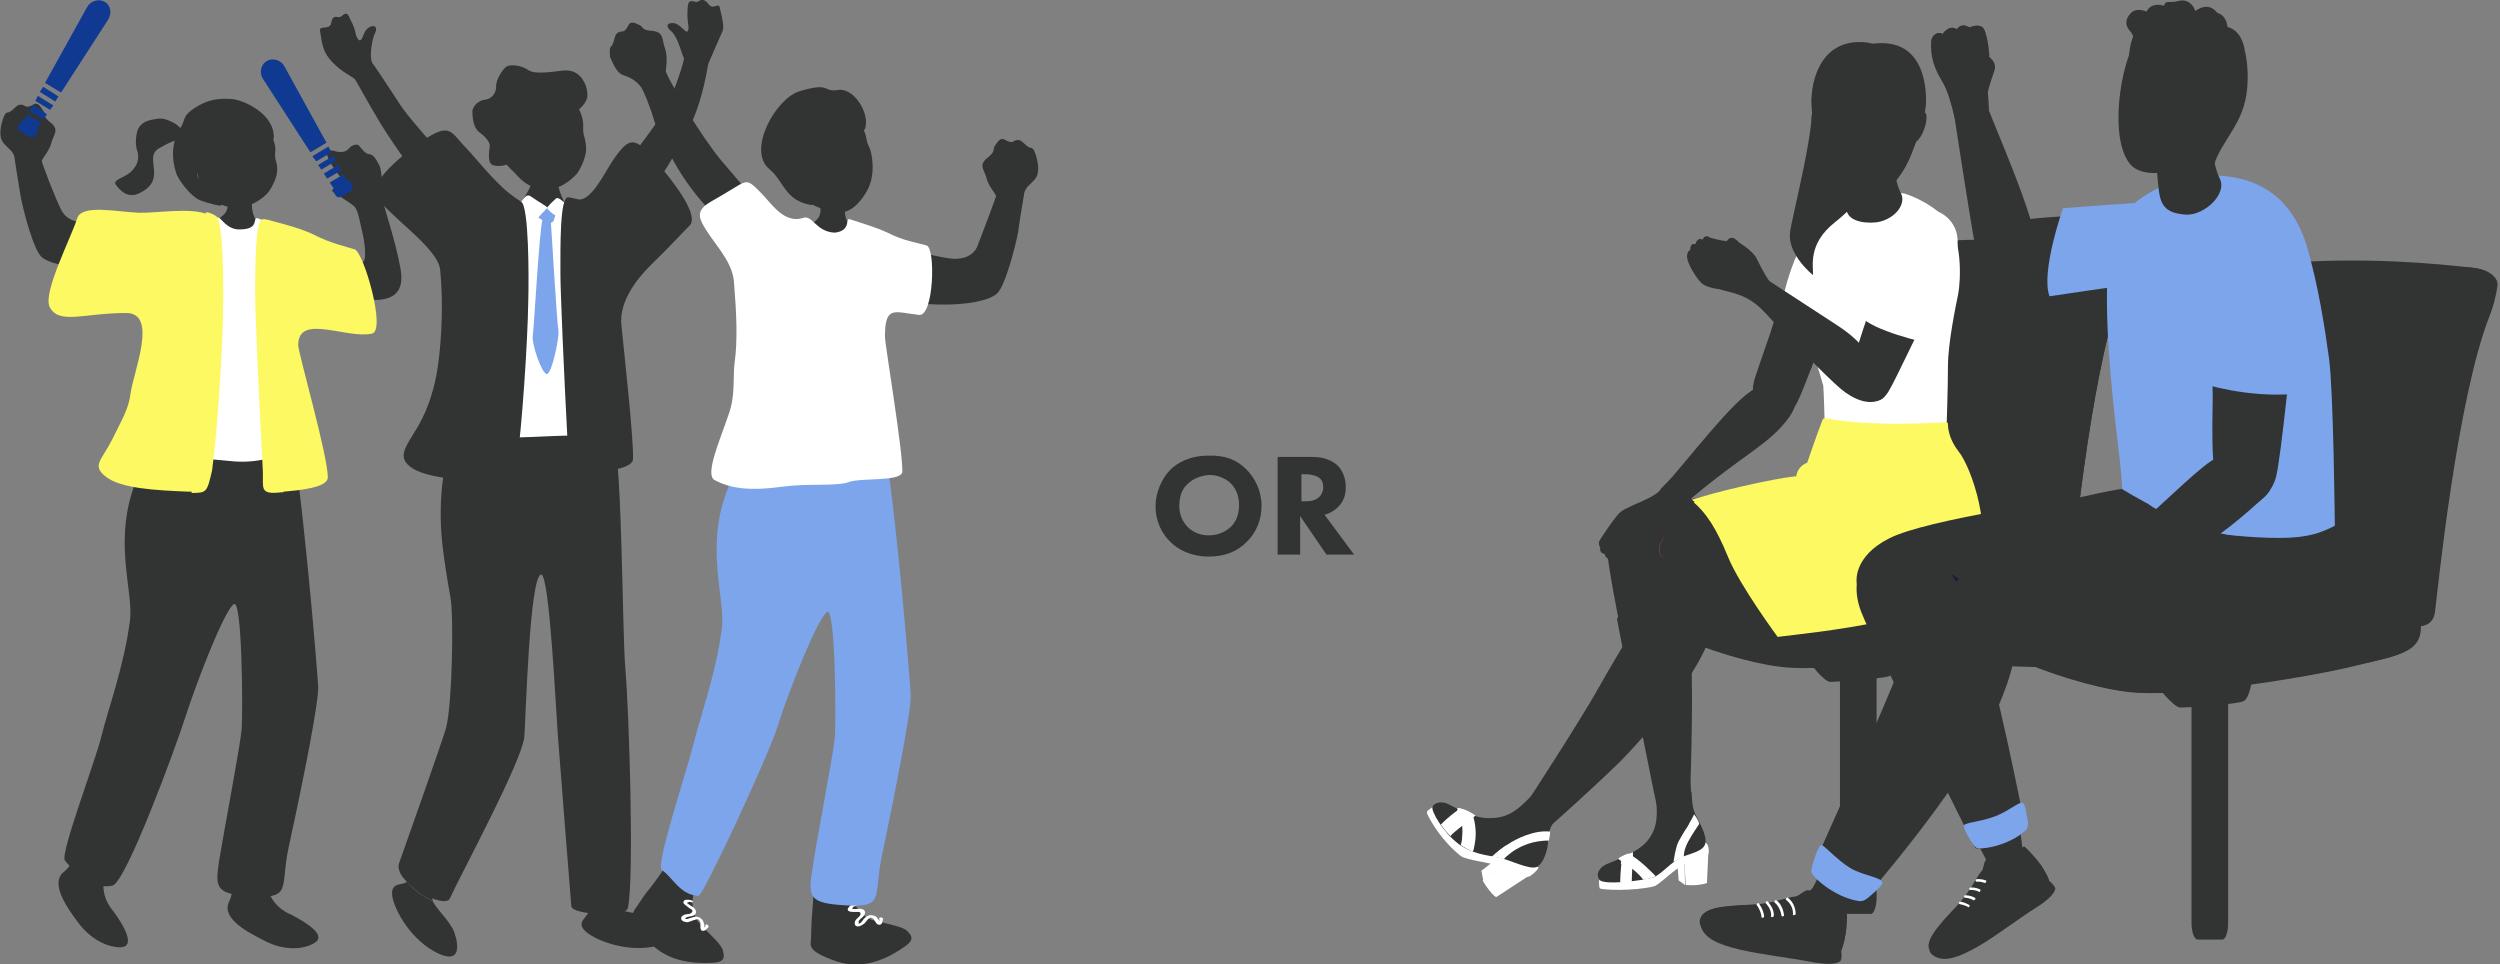 <svg width="389" height="150" viewBox="0 0 389 150" fill="none" xmlns="http://www.w3.org/2000/svg">
<rect x="0" y="0" width="389" height="150" fill="#808080" stroke="none"/>
<g clip-path="url(#clip0_173_498)">
<path d="M67.3 140.2C68.1 141.7 70.1 143.4 70.7 145.1C71.5 147.4 71.6 150.3 67.5 148C63.4 145.7 61 140.8 61 139C61 137.2 62.8 137.8 63.3 137.2C64.4 138.5 65.8 139.5 67.3 140.2Z" fill="#323333"/>
<path d="M67.4 129C67.4 129 71.9 131.5 71.6 132.3C71.3 133.1 67.8 136.6 67.2 138.6C67 139.1 67.1 139.6 67.4 140.2C65.9 139.6 64.5 138.5 63.3 137.2C63.8 136.5 66.3 129.8 67.4 129Z" fill="#323333"/>
<path d="M86.7 26.2C86.5 26.2 83.3 26.2 83.1 26.2C83 26.6 82.8 28.2 82.6 28.8C82.1 30.1 81 31.7 80.2 32.7C78 35.7 90.4 35 89.2 33.6C88.1 32.3 87.1 30.3 86.7 28.3C86.5 27.6 86.7 26.4 86.7 26.2Z" fill="#323333"/>
<path d="M99.6 32C101.3 30.4 106.3 22 107.4 19.6C109.7 14.6 110 10.3 110.3 9.7C110.7 8.8 111.7 6.5 112.4 4.9C112.7 4.3 112.5 3.3 112 1.2C111.8 0.3 111 1.6 110.3 0.7C109.2 -0.7 108.8 0.4 108.3 0.3C107.4 0.1 107.1 0 107 1.2C106.9 2.5 107 3.3 107.1 3.9C107.2 4.5 107.1 5.4 106.4 4.6C105.6 3.9 105.2 3.5 104.4 3.6C103.7 3.7 103.6 4.2 104.6 5C105.6 6.2 106 8.2 106.4 9C106.6 9.3 105 13.9 103.8 16.6C103.2 18 95.9 27.5 95.4 28.2C93.2 30.9 98 33.5 99.6 32Z" fill="#323333"/>
<path d="M67.6 31C67 30.5 61.3 22.7 59.2 19.2C57.2 15.9 55.4 12.5 55.2 12.3C54.5 11.7 52.5 10.9 51 8.8C50.3 7.8 50.1 6.9 49.8 4.8C49.6 3.9 51.2 4.7 51.5 3.7C51.8 2 52.5 2.9 53 2.6C53.8 2 54 1.8 54.5 3C55.1 4.1 55.3 4.9 55.4 5.5C55.6 6 56 6.8 56.4 5.8C56.8 4.8 57.1 4.3 57.8 4.1C58.5 3.9 58.8 4.4 58.2 5.5C57.7 7 57.5 9.3 58 9.9C58.5 10.5 61.6 15.3 62.4 16.5C64.7 19.8 70.5 25.7 72.3 28.5C73.3 29.8 69.7 32.8 67.6 31Z" fill="#323333"/>
<path d="M96.4 141.5C98 142.2 100.6 142.1 102.2 143.1C104.3 144.4 106.3 146.5 101.7 147.3C97.1 148.2 92.1 146.1 90.9 144.7C89.7 143.4 91.5 142.7 91.5 141.9C93.1 142.1 94.8 142 96.4 141.5Z" fill="#323333"/>
<path d="M89.2 133C89.2 133 94.2 132 94.5 132.8C94.8 133.6 94.4 138.5 95.2 140.4C95.4 140.9 95.8 141.2 96.4 141.5C94.8 142 93.1 142.1 91.4 141.9C91.4 141.9 91.4 141.9 91.4 141.8C91.3 141 88.9 134.3 89.2 133Z" fill="#323333"/>
<path d="M71.6 67.101C70.6 67.301 68.3 72.501 68.6 81.601C68.7 85.201 69.8 91.401 70.1 93.001C70.6 95.701 70.4 109.501 69.4 113.301C68.7 115.701 63.3 130.901 62.1 134.301C61.1 137.201 69.1 141.601 70 139.801C71.6 136.201 81.4 118.201 81.6 114.501C81.8 111.801 82.4 89.601 84.2 89.401C85.5 89.301 86.5 110.501 86.8 114.401C87.1 118.401 88.8 140.001 88.9 141.001C89 142.401 97.4 142.701 97.7 141.301C98.7 136.701 97.9 110.901 97.3 104.001C96.8 98.501 96.8 67.801 95.2 68.001C94.2 68.101 71.6 67.101 71.6 67.101Z" fill="#323333"/>
<path d="M89.9 33.1C89.8 32.5 86.9 31.1 86.5 31.6C86.2 32 85.2 32.6 84.4 32.2C83.6 31.8 82.9 31.5 82.6 31.3C82 31 79.1 31.9 78.5 32.1C78.3 32.2 76.3 34.7 76.2 35.6C75.9 40.3 76 43.9 75.1 48.6C74.6 51.3 73.7 56.8 73.5 58.9C73.3 61.8 73.5 68.1 74.7 68.2C76 68.2 83.5 68 84.8 67.9C86.2 67.8 92.1 67.8 92.1 67.2C92.1 66.7 91.9 57.4 91.5 52.5C91 45.9 91 39.2 89.9 33.1Z" fill="white"/>
<path d="M84.2 32.6C84.7 32.3 84.6 32.2 85.3 32.3C85.9 32.4 86.6 32.8 86.4 33.5C86.2 34.2 86.2 34.6 85.6 34.7C85.1 34.8 84.4 34.2 84 34C83.5 33.8 83.6 33.1 84.2 32.6Z" fill="#7DA5EB"/>
<path d="M80.9 31.801C81 31.401 81.7 30.601 81.9 30.501C82.1 30.401 82.3 30.301 82.8 30.701C83.3 31.001 83.8 31.401 84.2 31.601C84.6 31.901 85.3 32.201 85.1 32.401C84.7 32.801 84 33.601 83.7 33.901C83.5 34.101 82.5 33.501 81.9 33.001C81.1 32.601 80.5 32.501 80.9 31.801Z" fill="white"/>
<path d="M87.3 31.1C87.1 30.9 86.6 30.7 86.5 30.9C86.3 31.1 85.6 31.7 85.4 32C85.2 32.2 85.1 32.3 85.2 32.5C85.6 33 86.5 33.7 86.7 33.5C87 33.2 87.5 32.8 87.7 32.6C87.9 32.3 88.1 32.1 88.1 31.9C88 31.5 87.6 31.4 87.3 31.1Z" fill="white"/>
<path d="M84.4 34.2C83.9 36.1 83.1 50.901 82.9 52.2C82.7 53.501 84.3 58.2 85.1 58.2C85.9 58.1 87 52.6 86.9 51.6C86.6 49.501 85.8 35.401 85.7 34.3C85.6 33.001 84.6 33.501 84.4 34.2Z" fill="#7DA5EB"/>
<path d="M80.1 26.9C81.8 29 84 29.8 85.6 29.5C87.2 29.2 88.6 28.3 89.8 27C90.7 25.7 91.2 24 91.2 23.3C91.2 22.6 91.1 21.9 90.9 21.2C90.4 19.6 91.4 19.4 89.7 16.2C89.2 15.2 88.4 13.1 84.1 13.7C80.2 14.1 72.9 20.6 80.1 26.9Z" fill="#323333"/>
<path d="M90.4 12C89.8 11.4 89.1 10.8 87.4 11C85.6 11.2 83.2 11.6 82.2 10.9C81.2 10.2 79.7 10 78.9 10.3C78.2 10.7 77.1 12.5 77.2 13.5C77.2 14.5 76.5 15.4 75.5 15.5C74.5 15.6 73.5 16.5 73.5 17.4C73.5 18.3 73.7 19.9 74.5 20.5C75.3 21.1 76.3 22 76.2 22.8C76.1 23.6 75.8 25.4 76.7 25.7C77.6 26 79.4 25.8 79.6 24.8C79.8 23.8 80.2 23.4 80.7 23.2C81.2 23 81.7 21.1 81.8 20C81.9 18.9 83.4 17.6 84.4 17.5C85.4 17.4 87.3 18 88.7 17.7C90.1 17.4 91.4 15.9 91.4 14.9C91.4 13.9 91.2 13.1 90.4 12Z" fill="#323333"/>
<path d="M89.9 31C91.9 31.5 94.2 26.7 95.2 25.2C97.9 21.2 98.7 21.2 101.8 24.8C104.7 28.1 108.9 33.5 107.3 35.1C105.9 36.5 104.2 38.4 101.4 41.1C99.7 42.8 96.2 46.6 96.7 50.7C97.1 54.7 98.6 68.2 98.5 71.4C98.5 73 93.8 73.4 91.6 73.6C88.4 74 87 30.5 89.9 31Z" fill="#323333"/>
<path d="M88.4 30.7C88.8 30.7 89.3 30.9 89.9 31C87.2 45.6 91.5 59.7 91.6 73.7C91.5 73.7 91.4 73.7 91.3 73.7C87.7 74.1 88.5 73.1 88.4 70.4C87.7 57.3 87.2 45.2 87.2 42.5C87.2 38.5 87.1 30.6 88.4 30.7Z" fill="#323333"/>
<path d="M58.5 30.3C57.4 28 64 23 66.5 21.4C70.1 19.2 70.2 20.6 72.5 23C73.8 24.3 76.8 28.2 79.4 30.2C82.4 32.4 81.7 75.3 77.3 74.9C77.1 74.9 76.9 74.9 76.7 74.9C71.6 74.7 66.1 74.4 63.8 72.6C61.4 70.8 63.9 68.7 65.6 65.3C67.2 62.2 67.9 58.8 68.2 56.5C68.7 52.8 69 47 68.5 42.1C68.3 38.5 59.9 33.3 58.5 30.3Z" fill="#323333"/>
<path d="M79.4 30.2C79.9 30.6 80.5 31 81.1 31.4C82.3 32.1 82.3 43.1 82.2 46.8C82.1 53.6 81.2 66.3 80.5 71.4C79.7 74.8 79.7 75 77.3 74.9C79.9 60 81.1 45.1 79.4 30.2Z" fill="#323333"/>
<path d="M32.2 30.101C33.8 31.901 35.9 32.601 37.5 32.301C39.1 32.001 40.5 31.201 41.6 30.101C42.5 29.001 43.1 27.401 43.1 26.801C43.2 26.201 43.1 25.501 42.9 24.901C42.5 23.501 43.5 23.301 41.9 20.501C41.4 19.701 38.7 15.901 34.4 16.401C30.6 16.901 28.8 26.201 32.2 30.101Z" fill="#323333"/>
<path d="M37.3 20.8C38 18.4 42.5 22.9 42.6 21.5C42.8 17.7 37.8 15.5 36 15.4C34.1 15.3 32.4 15.4 30.3 16.8C28.4 18 28.8 18.7 28.2 19.7C26.6 22.1 26.7 24.7 27.4 26.9C27.7 27.9 29.4 30.2 30.8 31C31.3 31.3 33.3 31.9 34.3 32C35.1 32.1 33.4 29.1 32.2 28.8C30.5 27.8 30.6 27.2 30.8 26.6C31 26 31.8 25.4 32.2 25.8C34.1 27.9 32.7 25.7 33.3 25C34.9 23.1 34.7 26 37.3 20.8Z" fill="#323333"/>
<path d="M29.5 21.201C28.8 20.701 27.7 19.401 27 19.101C26.2 18.701 25.4 18.3 24.4 18.5C22.9 18.701 22.3 19 21.7 19.701C21.2 20.3 20.9 22.401 21.4 23.601C21.8 25.3 20.9 26.201 20.3 26.8C19.4 27.601 17.5 28 18 28.701C19.4 30.701 20.8 30.601 22 29.901C26 27.701 22.3 24.601 24.7 23.101C27.1 21.701 27.4 21.901 29.5 21.201Z" fill="#323333"/>
<path d="M6.5 25.001C6.9 24.201 7.7 23.401 8 22.201C8.3 21.001 9.3 20.201 7.9 19.101C6.5 18.001 7.1 17.801 6.7 17.201C6.3 16.601 5.9 15.901 5.3 16.201C4.7 16.601 4.2 16.701 3.9 16.501C3.6 16.301 3 16.101 2.5 16.601C2 17.001 1.6 17.501 1.2 17.501C0.8 17.501 0.6 18.101 0.4 18.701C0.2 19.301 -0.3 21.201 0.5 22.201C1.3 23.201 2.2 23.501 2.3 24.801C2.3 24.901 2.7 27.501 3.2 30.501C3.5 32.201 5.2 39.101 6.6 40.101C8.9 41.801 15 41.801 18.6 41.501C20.7 41.301 20.1 36.501 19.5 34.301C19.2 33.001 17.4 34.001 13.9 34.501C12.7 34.701 10.6 34.601 9.6 32.801C8.6 30.901 6.4 25.101 6.5 25.001Z" fill="#323333"/>
<path d="M9.9 135.7C10.4 135.3 10.9 134.7 11.4 134C12.9 131.8 14.2 128.6 15.2 126.4C18.2 125.8 19.9 126.6 17.9 131.3C15.9 136 15.3 138.7 17.4 141.5C17.4 141.5 17.4 141.6 17.5 141.6C19.6 144.4 21 147.3 18.8 147.4C16.5 147.4 14 146 12.2 143.6C10.3 141.1 7.8 137.4 9.9 135.7Z" fill="#323333"/>
<path d="M35.6 140.401C35.9 139.801 36.1 139.101 36.2 138.201C36.6 135.601 36.2 132.101 36.2 129.601C38.6 127.701 40.5 127.601 40.8 132.801C41.1 137.901 41.8 140.601 45 142.201H45.1C48.2 143.801 50.9 145.701 48.8 146.801C46.8 147.901 43.9 147.801 41.2 146.401C38.4 145.001 34.5 142.901 35.6 140.401Z" fill="#323333"/>
<path d="M46 40.3C44.6 42.6 46.8 45.1 47.2 45.5C47.5 45.9 53.6 46.4 55.7 46.5C58.5 46.8 63.4 47.4 62.3 41.7C61.5 37.3 59.8 32.5 59.7 31.6C59.7 30.7 59.4 26.5 59.1 25.9C58.8 25.3 58.2 24 57.5 24C56.8 24 56.1 22.9 55.8 22.6C55.5 22.4 54.8 22.5 54.3 23.1C53.8 23.7 53.1 23.7 52.4 23.6C51.8 23.4 51 23.2 50.9 23.9C50.8 24.7 52.6 27.2 53.2 27.8C53.7 28.4 54.8 29.4 53.6 29.4C52.4 29.4 51.1 29.4 51.9 29.9C52.6 30.4 54.9 31.8 55.2 32.2C55.8 32.9 56.1 35.1 56.5 36.7C56.8 38.1 57.1 40.9 56.3 40.8C54.2 40.8 49.5 38.6 48.2 38.7C47.2 38.8 46 40.3 46 40.3Z" fill="#323333"/>
<path d="M39.7 29.2C39.5 29.2 35.5 28.9 35.2 28.9C35.1 29.3 35.9 31.5 35.2 32.9C34.3 34.6 30 35.3 30.4 37.1C31.9 41.6 40.1 40.9 42 39C42.9 35.2 40.3 36.3 39.4 33.3C38.8 31.1 39.7 29.4 39.7 29.2Z" fill="#323333"/>
<path d="M49.5 106.7C49.4 104.7 47 75 44.8 64.3C44 60.5 36.4 64.5 26.6 65.1C24.9 65.1 23.6 69 21.4 74.3C17.3 83.9 20.9 92 20.2 96.7C19.3 103.7 16.7 110.7 15.8 114.5C14.7 118.9 9.3 132.9 10.1 133.9C11.5 135.7 14.7 138.5 17.5 137.8C19.6 137.3 27.3 116.4 28.8 111.7C30.5 106.4 34.9 94.9 36.4 94C37.7 93.2 37.8 110.8 37.6 113.5C37.3 116.5 34.9 129 34.1 133.9C33.5 137.9 33.5 139 38.2 139.4C45.7 140 43.5 138.5 44.9 131.9C47.3 120.9 49.7 108.8 49.5 106.7Z" fill="#323333"/>
<path d="M44.1 37.2C44 36.6 40.3 33.5 39.8 34C39.5 34.4 40 35.7 37.2 35.7C35.4 35.7 34.4 34 34.1 33.9C33.5 33.6 31.3 34 29 35.1C26.7 36.6 28.4 47 27.5 51.6C27 54.3 26.1 59.7 25.9 61.8C25.7 64.7 25.9 70.9 27.1 71C28.3 71 35.2 71.7 36.5 71.8C40.9 72.1 44.3 70.6 44.3 70C44.3 69.5 44.1 60.3 43.7 55.5C43.3 49 45.2 43.2 44.1 37.2Z" fill="white"/>
<path d="M42.4 34.401C44.4 34.901 47.2 35.701 48.8 36.501C51.3 37.801 53.9 38.401 55.2 38.801C56.6 39.301 60.1 51.401 57.9 51.901C53.9 52.801 46.4 48.701 46.4 53.701C46.4 54.901 51.1 71.201 51 74.301C51 75.901 46.4 76.301 44.2 76.501C40.9 76.801 39.5 33.901 42.4 34.401Z" fill="#FCF962"/>
<path d="M40.9 34.101C41.3 34.101 41.8 34.201 42.4 34.401C39.7 48.801 44 62.701 44.1 76.601C44 76.601 43.9 76.601 43.8 76.601C40.3 77.001 41 76.001 40.9 73.301C40.2 60.301 39.7 48.401 39.7 45.701C39.7 41.801 39.7 34.001 40.9 34.101Z" fill="#FCF962"/>
<path d="M7.7 47.7C6.7 45.401 11.1 36.901 12 34.001C12.7 31.701 18.3 33.001 21.6 33.1C24.4 33.2 29.8 32.2 32.4 33.401C35.3 35.6 34.2 77.001 29.8 76.501C29.6 76.501 29.4 76.501 29.3 76.501C24.2 76.3 18.8 76.001 16.5 74.201C14.2 72.4 15.8 71.701 17.5 68.3C19 65.201 20 63.7 20.3 61.3C20.8 57.7 24.6 48.8 19.7 48.7C13 48.7 9.1 50.6 7.7 47.7Z" fill="#FCF962"/>
<path d="M32 33.201C31.9 32.801 33 33.201 33.6 33.601C34.8 34.301 34.8 45.101 34.7 48.901C34.6 55.601 33.7 68.201 33 73.201C32.2 76.601 32.2 76.701 29.8 76.701C32.4 61.901 33.7 48.001 32 33.201Z" fill="#FCF962"/>
<path d="M155 30.5C154.6 29.7 153.8 28.9 153.5 27.7C153.2 26.5 152.2 25.7 153.6 24.6C155 23.5 154.4 23.3 154.8 22.7C155.2 22.1 155.6 21.4 156.3 21.7C156.9 22.1 157.4 22.2 157.7 22C158 21.8 158.6 21.6 159.1 22.1C159.6 22.5 160 23 160.4 23C160.8 23 161 23.6 161.2 24.2C161.4 24.8 161.9 26.8 161.1 27.8C160.3 28.8 159.4 29.1 159.3 30.5C159.3 30.6 158.8 33.3 158.4 36.2C158.1 37.9 156.4 44.8 155 45.8C152.7 47.5 146.5 47.6 143 47.2C140.9 47 141.5 42.1 142.1 40C142.4 38.7 144.2 39.7 147.7 40.2C148.9 40.4 151.1 40.3 152 38.5C152.8 36.5 155 30.6 155 30.5Z" fill="#323333"/>
<path d="M125.7 31.5C128.5 32.9 130.3 33.5 131.9 32.8C132.9 32.4 134 31.3 134.9 29.7C136.4 27.1 135.6 23.6 135.3 23C134.4 21.4 135.4 21 132.9 18.2C132.1 17.3 130.9 15.3 126.6 17C122.8 18.5 116.9 26.8 125.7 31.5Z" fill="#323333"/>
<path d="M131.6 18.5C132.9 18.8 134.3 21.1 134.6 20C135.4 17.7 132.9 13.6 130.4 14C127.9 14.4 129.4 12.7 124.4 14.2C120.7 15.3 116.2 23.4 119.7 26.3C122 28.2 122.1 31.2 126.2 31.9C127 32 125.4 29.5 125 29.4C122.7 28.7 122.7 28 122.7 27.3C122.7 26.6 123.5 25.6 124.1 26C126.9 27.9 124.8 25.1 126.4 24.7C129.7 23.8 130.9 18.2 131.6 18.5Z" fill="#323333"/>
<path d="M95.1 7.2C95.4 7 95.5 6.3 95.7 5.7C95.9 5 96.5 4.9 96.8 4.9C97.2 4.9 97.5 4.5 97.8 3.9C98.1 3.2 98.9 3.6 99.5 3.9C100.2 4.2 99.7 4.7 101.5 4.8C103.3 5 103 6.1 103.4 7.3C103.8 8.4 103.8 9.5 103.6 11C103.5 11.5 106.3 16 107.4 18C108.3 19.6 110.7 23.1 112 24.7C113.1 26 116.8 30.3 117.2 30.9C118.4 32.5 112.7 35 111.2 33.5C109.6 31.9 107.2 29.3 105 25.4C103.9 23.4 102.3 20.5 101.8 18.8C101.1 16.4 100.1 14 99.7 13.5C99.2 12.8 98.3 12.1 97 11.7C95.8 11.3 95.2 9.4 94.9 8.8C94.9 8.1 94.8 7.5 95.1 7.2Z" fill="#323333"/>
<path d="M131.9 30.1C131.7 30.1 127.6 29.8 127.4 29.8C127.3 30.2 128.1 32.5 127.4 33.8C126.4 35.5 122.1 36.2 122.6 38C124.1 42.5 132.4 41.8 134.3 39.9C135.2 36 132.6 37.2 131.7 34.2C131 32 131.9 30.3 131.9 30.1Z" fill="#323333"/>
<path d="M99.2 140.899C99.7 140.099 100.6 138.799 100.9 138.499C101.5 137.799 103.3 135.299 104.3 133.699C104.4 133.499 108.2 136.399 109.4 137.099C108.5 138.199 108 138.799 107.9 139.199C107.7 140.199 107.7 140.799 107.9 141.599C108 142.299 108.2 142.999 109.2 144.099C110.6 145.499 112.4 147.099 112.5 147.999C112.6 148.499 113.1 149.699 111 149.799C108.9 149.899 103.9 150.099 100.7 146.199C97.4 142.199 98.6 141.899 99.2 140.899Z" fill="#323333"/>
<path d="M107.6 140.399C107.4 140.299 107.3 140.299 107.1 140.399C107 140.399 106.8 140.499 107 140.599C107.3 140.799 107.6 140.999 107.9 141.199C108.1 141.399 108.3 141.599 108.3 141.899C108.3 142.199 108.1 142.399 107.8 142.499C107.5 142.599 107.2 142.599 106.9 142.699C106.7 142.799 106.7 142.799 106.6 142.999H106.7C106.8 142.999 106.9 142.999 106.9 142.999C107.2 142.899 107.6 142.799 107.9 142.699C108.2 142.599 108.6 142.599 108.9 142.799C109.2 142.999 109.4 143.199 109.5 143.599C109.6 143.799 109.6 143.899 109.6 144.099C109.6 144.199 109.5 144.299 109.6 144.299C109.7 144.299 109.8 143.999 109.8 143.899C110 143.699 110.4 144.099 110.2 144.299C109.9 144.599 109.6 144.999 109.2 144.799C108.9 144.599 109 144.099 109 143.699C109 143.499 108.9 143.299 108.8 143.199C108.7 142.999 108.4 142.999 108.2 143.099C107.8 143.199 107.4 143.399 107 143.499C106.7 143.499 106.1 143.399 106 142.999C105.9 142.599 106.3 142.399 106.6 142.299C106.9 142.199 107.5 142.299 107.7 141.899C107.8 141.699 107.7 141.599 107.6 141.499C107.4 141.399 107.2 141.299 107 141.099C106.8 140.899 106.1 140.599 106.4 140.199C106.5 139.999 106.8 139.999 106.9 139.999C107.1 139.999 107.4 139.999 107.6 140.099C107.7 140.099 107.9 140.299 107.8 140.399C107.9 140.399 107.7 140.399 107.6 140.399Z" fill="white"/>
<path d="M126.2 145.9C126.2 145 126.3 143.3 126.3 143C126.4 142.1 126.6 139 126.7 137.1C126.7 136.9 131.4 137.3 132.8 137.3C132.6 138.8 132.5 139.5 132.7 139.9C133.1 140.8 133.3 141.4 133.9 141.9C134.4 142.4 134.9 143 136.3 143.3C138.2 143.8 140.6 144.2 141.2 144.9C141.5 145.3 142.6 146 140.9 147.2C139.2 148.4 135 151.2 130.2 149.6C125.3 147.9 126.2 147.1 126.2 145.9Z" fill="#323333"/>
<path d="M133.1 141C132.9 141 132.8 141.1 132.7 141.2C132.6 141.3 132.5 141.4 132.7 141.4C133 141.5 133.4 141.4 133.8 141.4C134.1 141.4 134.4 141.5 134.5 141.7C134.7 141.9 134.6 142.3 134.4 142.5C134.2 142.8 133.9 142.9 133.7 143.2C133.6 143.3 133.6 143.4 133.6 143.6C133.6 143.6 133.6 143.8 133.6 143.7H133.7C133.8 143.7 133.8 143.6 133.9 143.6C134.2 143.4 134.3 143 134.6 142.8C134.8 142.6 135.1 142.4 135.5 142.4C135.8 142.4 136.2 142.5 136.4 142.7C136.5 142.8 136.6 143 136.7 143.1C136.8 143.2 136.8 143.3 136.8 143.3C136.9 143.3 136.8 143 136.8 142.9C136.8 142.7 137.4 142.7 137.4 143C137.3 143.4 137.3 143.9 136.8 143.9C136.4 143.9 136.2 143.4 136 143.1C135.9 143 135.7 142.8 135.6 142.8C135.4 142.7 135.2 142.9 135.1 143C134.8 143.3 134.6 143.7 134.2 143.9C133.9 144.1 133.4 144.3 133.1 144C132.9 143.7 133 143.3 133.2 143.1C133.4 142.8 133.9 142.6 133.9 142.2C133.9 142 133.8 141.9 133.6 141.9C133.4 141.9 133.2 141.9 132.9 141.9C132.6 141.9 131.9 141.9 131.9 141.5C131.9 141.3 132.1 141.2 132.2 141C132.4 140.8 132.6 140.8 132.9 140.7C133 140.7 133.2 140.7 133.3 140.8C133.3 140.9 133.2 141 133.1 141Z" fill="white"/>
<path d="M141.7 108C141.6 106 139.2 76.2 137 65.4C136.2 61.5 128.6 65.6 118.7 66.2C116.9 66.2 115.7 70.1 113.5 75.4C109.4 85 113 93.2 112.3 97.9C111.4 104.9 108.8 112 107.9 115.8C106.8 120.2 101.9 134.8 103 135.4C104.6 136.4 105.8 139.3 108.7 139.4C109.4 139.4 119.5 117.8 121 113C122.7 107.6 127.2 96.2 128.7 95.2C130 94.4 130.1 112 129.9 114.8C129.6 117.8 127.1 130.4 126.4 135.3C125.8 139.3 125.8 140.4 130.5 140.8C138 141.4 135.8 139.9 137.2 133.3C139.5 122.2 141.9 110.1 141.7 108Z" fill="#7DA5EB"/>
<path d="M129.9 36.2C127 36.1 126.4 33.4 125 33.9C122 34.9 120 31.6 118.4 30C116 27.6 116.4 28 112.8 30.1C110.2 31.7 108.1 32.3 109.2 34.6C110.6 37.5 113.9 40.3 114.2 43.8C114.6 48.7 114.8 52.9 114.3 56.5C114 58.8 114.5 61.5 113.3 64.7C112.1 68.3 109.6 73.9 111.2 74.7C113.8 76.1 116.9 76.4 122 75.7C125.7 75.2 130.3 75.7 132.1 75C134 74.3 140.3 75 140.4 73.4C140.5 70.2 137.7 53.6 137.7 52.4C137.7 47.4 139.2 48.6 143 49C145.3 49.3 145.6 38.7 144.2 38.2C142.9 37.8 140.6 37.5 138.1 36.2C136.6 35.5 135.3 35.1 132.2 34.1C131.5 33.9 132.5 35.9 129.9 36.2Z" fill="white"/>
<path d="M286.3 139.6V104.3H292V139.6C292 141 291.6 142.2 291.1 142.2H287.3C286.7 142.2 286.3 141.1 286.3 139.6Z" fill="#323333"/>
<path d="M281.5 103C281.5 103 283.8 106.1 284.8 106.1C285.8 106.1 293.1 105.6 294 105.2C294.9 104.7 295.3 102 295.3 102L281.5 103Z" fill="#323333"/>
<path d="M299.3 37.7C298.4 37.8 297.6 38.2 297.2 38.7C295.3 41.5 289.2 51.1 286.2 63.3C282.5 77.9 283.7 85.7 283.7 85.7L318.3 94C318.3 94 321.6 95.001 322 91.8C322.3 88.6 325.2 58.7 329.9 45.8C330.4 44.6 330.8 42.7 331.1 41.2C331.3 39.9 329.9 38.7 327.8 38.4C322.3 37.7 311.3 36.7 299.3 37.7Z" fill="#323333"/>
<path d="M329.9 45.8C330.4 44.6 330.8 42.7 331.1 41.2C331.3 39.9 329.9 38.7 327.8 38.4C327.2 38.3 326.6 38.3 326 38.2C327.1 38.8 328.4 39.7 328.4 41C328.4 43.2 322.7 61.8 321.7 71.3C320.8 79 319 90.2 318.4 94H318.5C318.5 94 321.8 95 322.2 91.8C322.3 88.6 325.2 58.7 329.9 45.8Z" fill="#323333"/>
<path d="M291.4 80.1C291.4 80.1 284.5 79 270.1 81.9C255.7 84.8 252.3 87.7 252.3 92.2C252.3 96.6 270.2 103.4 278.7 103.8C287.1 104.3 304.6 101.3 310.9 99.8C317.2 98.3 320.6 97.8 319.9 93.2C319.2 88.7 302.4 81.7 291.4 80.1Z" fill="#323333"/>
<path d="M319.9 93.301V93.201C313.7 95.201 288.2 101.301 280.2 100.501C272.8 99.801 256.3 92.801 252.4 91.101C252.3 91.501 252.3 91.901 252.3 92.301C252.3 96.701 270.2 103.501 278.7 103.901C287.1 104.401 304.6 101.401 310.9 99.901C317.1 98.401 320.5 97.901 319.9 93.301Z" fill="#323333"/>
<path d="M285.5 59.1C284 60.7 284.2 62.7 284 64.9C283.8 67.1 281.4 72.5 281.4 74.6C281.3 77.6 282.4 79.5 285.7 84.7C288.9 89.9 291.7 95.1 300.9 93.1C310 91.1 308.2 81.3 307.6 78.2C307 75.3 306.8 73.3 303.6 69.3C303 68.7 302.7 66.1 302.7 64.7C302.7 62.3 302.3 60.2 300.4 58.7C298.8 57.4 296.4 56.4 292.8 56.4C288.7 56.5 287.1 57.5 285.5 59.1Z" fill="#323333"/>
<path d="M306.7 79.1C306.7 79.1 305.4 70.7 291.1 72.8C280.2 74.4 255.7 77.8 251.8 82.1C250.7 84.1 249.5 88.8 255.7 90.2C261.8 91.6 271.3 91.4 276.9 91.4C282.5 91.4 309 91.1 306.7 79.1Z" fill="#323333"/>
<path d="M265.8 133L265.6 137.4C265.6 137.4 264.3 137.9 262.3 137.7L262.1 134.2L265.8 133Z" fill="white"/>
<path d="M262.2 137.7L261.2 137L261 134.4L262.1 134.2L262.2 137.7Z" fill="white"/>
<path d="M248.8 137C248.8 137 248.8 137.8 248.9 138.2C249 138.5 254.3 138.7 257.4 137.9C258.3 137.6 260.6 135.1 262.3 134.4C264 133.7 265.4 133.5 265.7 133.2C266 132.9 266 131.3 265.3 131.1L248.8 137Z" fill="white"/>
<path d="M260 121.3C260 121.3 257.5 121.6 257.7 124.5C258 127.5 257.7 129.3 256.1 131.1C254.5 132.8 250.8 134.1 249.9 134.5C248.9 135 248.2 136 248.9 136.9C249.5 137.8 255.9 137 257.3 136.5C258.3 136.2 260.2 134 261.6 133.4C263 132.8 264.9 132.5 265.3 131.4C265.7 130.3 264.7 128.5 264 127.1C263.2 125.7 263.3 124.2 263.2 123.3C263 122.6 261.9 121 260 121.3Z" fill="#323333"/>
<path d="M253.9 137.201C253.9 136.201 254.1 133.101 254.1 132.601C254.1 132.601 253.1 133.001 252.4 133.301C252.4 133.301 252.1 135.801 252.1 137.301C252.7 137.301 253.3 137.301 253.9 137.201Z" fill="white"/>
<path d="M253.9 135.5C254 134.3 254 133 254 132.7C254 132.7 253 133.1 252.3 133.4C252.3 133.4 252.3 133.8 252.2 134.4C252.7 134.6 253.4 135.1 253.9 135.5Z" fill="white"/>
<path d="M255.7 136.901C256.4 136.801 257 136.601 257.3 136.501C257.4 136.501 257.5 136.401 257.6 136.301C257.1 135.801 255.2 133.801 253.4 132.801C253.4 132.801 252.4 133.101 251.8 133.601C251.8 133.801 254.4 135.101 255.7 136.901Z" fill="white"/>
<path d="M261.6 133.5C261.7 133.4 261.9 133.4 262 133.3C262 132.6 262.2 131.9 262.6 131.1C263.1 130.1 264.4 128.2 264.4 128.2C264.3 127.6 263.6 126.7 263.6 126.7C263.3 127.5 261.9 129.6 261.2 130.9C260.7 131.9 260.5 133.5 260.4 134.1C260.9 133.9 261.2 133.6 261.6 133.5Z" fill="white"/>
<path d="M254.3 80.5C251.6 81 249.8 83.5 250.1 86.2C250.6 90.3 252.1 97.9 254.8 110.7C256.4 118.3 257.2 122.9 257.9 125.7C258.8 129.4 259.5 129.9 260.9 129.7C262.5 129.5 263.4 128 263.2 124.2C263.1 123 263 121.6 263.1 119.9C263.2 115.7 263.6 102.6 262.7 96.4C261.8 90.3 259.8 80.3 255.6 80.3C255.1 80.3 254.7 80.4 254.3 80.5Z" fill="#323333"/>
<path d="M258 87.599C261.1 86.599 267.6 83.899 267.6 83.899L276.1 90.599C276.1 90.599 275.6 91.199 274.8 92.299C271.1 92.099 266.1 91.799 261.6 91.099C262 92.999 262.3 94.799 262.5 96.399C262.9 99.099 263 103.199 263.1 107.299C260.7 110.199 257.5 112.899 255.4 114.499C255.1 113.299 254.9 111.999 254.6 110.699C253.3 104.899 252.3 100.099 251.6 96.299C253.5 92.899 256.1 88.199 258 87.599Z" fill="#323333"/>
<path d="M305.6 88.9C308.9 85.6 308.9 80.8 305.1 78C303.1 76.4 300.4 75.6 296 76.7C287.1 79 280 82.3 273 85C265.9 87.7 262.4 88.5 259.2 90.7C256 92.9 255.9 95.5 256.9 97.2C257.9 99 261.3 100.9 266.9 100.1C272.4 99.2 283.7 97 289.2 95.7C292.9 94.9 301.4 93.2 305.6 88.9Z" fill="#323333"/>
<path d="M257.6 92.1C257.6 92.1 251.5 102.1 248.7 107.1C245.9 112.1 237.6 124.9 235.8 127.6C233.9 130.3 235.8 130.9 236.6 131.2C237.3 131.5 238.6 130.9 240.8 128.9C243.1 126.9 248.4 122.1 252 118.6C255.5 115.1 264.4 104.9 266 99.1C267.7 92.5 261 87.6 257.6 92.1Z" fill="#323333"/>
<path d="M238 136.2L232.8 139.6C232.8 139.6 232.4 139.4 231.7 138.5C231 137.6 230.7 137 230.7 137L234 134.4L238 136.2Z" fill="white"/>
<path d="M230.8 137L230.5 135.5L232.4 134L234.1 134.4L230.8 137Z" fill="white"/>
<path d="M223 125.5L222.2 126.1C222 126.2 222 126.5 222.1 126.7C222.6 127.8 224.4 130.9 227.3 133.2C228.3 133.9 232.1 134.2 233.7 134.9C234.9 135.4 236.6 136.1 237.4 136.4C237.6 136.5 237.9 136.4 238.1 136.3C238.5 136 239.1 135.6 239.4 135L223 125.5Z" fill="white"/>
<path d="M243 122.6C243 122.6 241 120.9 238.4 123.7C235.8 126.5 234.3 127.3 231.7 127.3C229.1 127.3 226.8 125.8 225.3 125.1C224.3 124.6 223.2 124.9 222.9 125.5C222.6 126.2 224.6 129.5 226.8 131.2C229 132.9 231.5 133.1 233.1 133.4C234.7 133.7 238 135.4 239.1 134.9C240.2 134.4 240.9 132.1 240.9 130.7C240.9 129.5 241.3 128.1 242.7 126.9C244.1 125.7 244.6 124 243 122.6Z" fill="#323333"/>
<path d="M241 130.8C241 130.8 239 130.7 237 131.6C236.3 131.9 235.6 132.3 235.1 132.7C234.6 133.1 234.2 133.4 234 133.7C233.7 133.6 233.5 133.5 233.3 133.5C233 133.4 232.6 133.4 232.1 133.3C232.3 133.1 232.8 132.7 233.4 132.2C233.8 131.9 234.2 131.6 234.6 131.4C235.9 130.5 238.8 129.1 241.2 129.4C241.2 129.4 241.2 130 241 130.8Z" fill="white"/>
<path d="M229.6 126.9C229.6 126.9 228.2 127.9 226.4 129.4C226.2 129.6 225.9 129.8 225.7 130.1C225.1 129.5 224.6 128.9 224.2 128.3C224.2 128.3 224.4 128.1 224.5 128C225.1 127.4 226.4 126.3 227.1 125.9C227.1 125.8 228.9 126.4 229.6 126.9Z" fill="white"/>
<path d="M227.1 125.8C227 125.9 226.8 125.9 226.7 126.1C226.9 126.5 227.4 127.7 227.3 128.6C228.6 127.5 229.5 126.9 229.5 126.9C228.9 126.4 227.1 125.8 227.1 125.8Z" fill="white"/>
<path d="M229.5 131.1C229.4 131.9 229.2 132.5 229.2 132.5C228.6 132.3 227.9 131.9 227.3 131.5C227.4 131.1 227.5 130.7 227.5 130.3C227.8 127.5 226.7 125.7 226.7 125.7C228 125.8 229.1 126.6 229.1 126.6C229.7 128.4 229.7 130 229.5 131.1Z" fill="white"/>
<path d="M286.6 32.7C285.8 32.3 283.8 33.6 283.2 34.2C282.4 35 281 36.6 279.9 39.5C278.1 44.1 274 56 273.2 58.4C272.4 60.8 272.6 61.6 274.5 62.7C276.4 63.8 278.1 65.6 279.6 62.7C281.1 59.8 284.9 48.7 286 45.2C286.9 42.2 289.5 34 286.6 32.7Z" fill="#323333"/>
<path d="M286.9 32.4C286.9 32.4 289 34.1 288 39.5C287 44.9 285.4 50 285.4 50C285.4 50 279.9 48.7 277.5 46.1C277.5 46 280.4 32.5 286.9 32.4Z" fill="white"/>
<path d="M293.9 30.501C290.5 30.101 289.2 30.601 286.2 32.301C283.4 33.801 281.5 39.501 280.6 43.101C278.8 50.001 281.3 50.901 281.7 52.001C282.1 53.101 283.8 56.901 283.9 60.201C284 63.301 284.1 66.601 284.4 67.601C285 69.801 285.7 72.301 292 71.901C300.4 71.301 302.1 66.301 302.4 64.101C303 60.201 302.4 54.501 303.2 51.001C304 47.501 304.6 46.101 304.6 43.401C304.6 40.701 302.7 32.601 296.7 31.001C295.6 30.701 295 30.601 293.9 30.501Z" fill="#323333"/>
<path d="M296.3 30.101C296.3 30.101 300.1 31.201 302.7 34.001C305.4 36.801 305.1 43.701 304.7 45.701C304.3 47.701 303.1 53.401 303.1 57.001C303.1 60.501 302.9 65.701 302.9 66.201C302.9 66.201 289.9 67.501 283.9 65.201C283.9 65.201 283.8 61.301 283.7 60.001C283.6 58.701 283.1 58.001 283.1 57.001C283.1 56.001 282.2 53.101 281.6 52.301C281 51.501 279.5 49.801 279.7 46.901C279.9 44.001 281.4 38.901 283.8 34.901C286.1 30.701 291.2 29.501 296.3 30.101Z" fill="white"/>
<path d="M288.3 48.301C288.3 48.301 294.5 33.601 298.4 34.001C302.3 34.401 302.6 35.501 302.6 35.501C302.6 35.501 305.2 37.001 304.5 41.101C303.8 45.301 300.5 54.501 300.5 54.501C300.5 54.501 299.4 54.401 298.6 54.201C298.6 54.201 296.3 62.601 292.5 63.701C288.9 64.001 285 61.801 283.6 59.701C283.4 58.701 279.6 46.901 279.5 46.001C279.5 46.001 283.9 48.001 288.2 51.401L289 49.101L288.3 48.301Z" fill="white"/>
<path d="M286.7 25.9C286.7 25.9 287.6 29 287.3 32.1C287.1 34.4 290 34.8 291.9 34.6C293.8 34.4 295.9 32.9 296 31.1C296.1 29.8 295.1 30.2 294.5 24.6C293.9 19.4 285.7 20.5 286.7 25.9Z" fill="#323333"/>
<path d="M291.7 31.2C293.1 31 294.7 29.2 295.1 27.9C295 27.2 295 26.9 294.9 25.8C294.3 20.6 286 21.7 287 27.1C287 27.1 287.3 28.3 287.5 29.9C288.7 31 290.3 31.4 291.7 31.2Z" fill="#323333"/>
<path d="M290.8 7.5C290.8 7.5 283.1 7.2 283.1 15.9C283 24.6 286.7 30.4 290.9 30.4C295.2 30.4 298.9 23.1 298.9 16.5C298.9 9.9 295.1 7.5 290.8 7.5Z" fill="#323333"/>
<path d="M291.8 9.9C291.8 9.9 294.7 11.9 295.9 13.7C297.1 15.501 297.7 20.3 297.7 23.201C297.7 23.201 299.7 18.201 299.7 15.8C299.7 13.4 299.3 5.8 291.4 6.8C291.4 6.8 286.4 5.3 283.6 9.5C280.8 13.7 281.6 20.401 284.4 24C284.4 24 283.3 20.901 283.9 19.5C284.3 18.5 284.2 17.401 285.2 16.901C286.7 16.101 286.2 13.601 288.1 12.7C289.8 11.8 291.8 9.9 291.8 9.9Z" fill="#323333"/>
<path d="M283.9 18.5C283.8 17.9 282.9 17.1 282.1 17.5C281.6 17.7 281.9 21.5 284 22.4H284.1C284 22.1 284.4 20.6 283.9 18.5Z" fill="#323333"/>
<path d="M283.4 18.6C283.4 18.5 282.8 17.9 282.5 18.1C282.2 18.3 282.3 19.1 282.4 19.5C282.5 19.9 282.6 20.2 282.6 20.2C282.6 20.2 282.3 18.8 282.6 18.4C282.7 18.2 283.4 18.7 283.4 18.6Z" fill="#323333"/>
<path d="M298.2 18.4C298.3 17.8 298.8 17.3 299.5 17.5C300.2 17.7 299.5 21.4 297.8 22.3C297.8 22.3 297.6 20.8 298.2 18.4Z" fill="#323333"/>
<path d="M287.2 21.9C287.2 21.9 287.7 23.5 288.5 25.4C289.2 27 289.8 28.9 289.5 30C289.2 31.1 288 32.6 285.5 34.6C281.2 38 282.2 41.5 282.1 42.8C282.1 42.8 278.3 39.8 278.5 36.4C278.7 34 283.1 17.8 281.7 14.9C281.8 14.9 283.8 22.4 287.2 21.9Z" fill="#323333"/>
<path d="M302.8 65.701C303 65.701 303.1 65.801 303.1 66.001C303.1 66.701 303.3 68.401 304.8 70.301C306.7 72.701 310.4 82.801 307.4 89.601C304.4 96.401 282.1 98.401 276.6 99.101C276.6 99.101 270.7 91.101 268.9 86.701C267.1 82.301 265.5 79.701 263.1 77.801C263.1 77.801 268.3 76.101 276.2 74.601C278.4 74.201 279.5 74.101 279.5 74.101C279.5 74.101 279.6 72.601 281.2 72.001C281.2 72.001 282.8 67.301 283.6 65.301C283.7 65.101 283.9 65.001 284.1 65.101C285.4 65.301 290.6 66.401 302.8 65.701Z" fill="#FCF962"/>
<path d="M273.2 60.401C269.6 62.201 262.7 71.601 258.5 76.101C257.4 77.501 259.2 80.901 263.1 77.601C271.4 70.601 275.4 69.101 278.4 64.901C281.5 60.501 276.8 58.601 273.2 60.401Z" fill="#323333"/>
<path d="M259 83.401C258.8 83.701 258.6 84.101 258.4 84.401C258 85.101 258 86.501 258.8 86.701C259 86.801 259.6 86.401 260.2 85.801C259.8 85.001 259.4 84.101 259 83.401Z" fill="#804141"/>
<path d="M263.1 77.601C256 79.701 249.6 80.101 250 86.701H250.1C250.3 87.701 251.1 87.401 251.1 87.401C251.2 87.501 251.3 87.601 251.5 87.601C253 87.401 253.9 85.501 255 84.401C256 83.601 257.2 82.901 258.3 82.301C260.3 81.101 259.5 82.601 258.5 84.401C258.1 85.101 258.1 86.501 258.9 86.701C259.5 86.901 262.4 84.001 262.8 81.501C263 80.101 262.7 79.301 263.7 78.001C263.6 78.101 263.3 77.801 263.1 77.601Z" fill="#323333"/>
<path d="M259.9 74.601C261.1 73.201 263.5 74.501 262.9 76.201C262.9 76.201 263.4 77.401 263.3 77.401C262.2 78.601 262.5 79.601 262.3 81.001C261.9 83.501 259.6 86.401 259 86.201C258.2 86.001 258.7 85.001 259.1 84.301C259.7 83.201 260.3 81.201 259.5 81.401C258.6 81.601 255.9 83.101 255.2 83.501C254 84.201 251.8 88.101 250.7 86.901C250.7 86.901 249.8 87.101 249.7 86.201C249.7 86.201 248.8 86.101 249 85.201C249 85.201 248.6 84.601 248.9 84.101C249.2 83.601 250.9 81.001 251.9 79.901C252.9 78.801 256.8 77.801 258.2 76.401C258.4 76.001 259.5 75.001 259.9 74.601Z" fill="#323333"/>
<path d="M250.6 86.901C250.9 86.401 251.2 86.001 251.5 85.501L251.7 85.101L251.8 84.901C251.8 84.801 251.9 84.801 251.9 84.701C252.1 84.501 252.2 84.201 252.4 84.001C252.8 83.601 253.1 83.101 253.5 82.701C253.6 82.601 253.7 82.501 253.8 82.401C253.9 82.301 254 82.201 254.1 82.101C254.2 82.001 254.3 81.901 254.5 81.901C254.6 81.801 254.8 81.801 254.9 81.701C254.8 81.801 254.7 81.901 254.6 81.901C254.5 82.001 254.4 82.101 254.3 82.201C254.1 82.401 253.9 82.601 253.7 82.801C253.5 83.001 253.3 83.201 253.1 83.401C252.9 83.601 252.7 83.801 252.5 84.001C252.3 84.201 252.1 84.401 252 84.601C251.9 84.701 251.8 84.801 251.8 84.901L251.6 85.201C251.3 86.101 250.9 86.501 250.6 86.901C250.6 87.001 250.6 87.001 250.6 86.901Z" fill="#323333"/>
<path d="M249.6 86.201C249.9 85.801 250.3 85.301 250.6 84.901C250.8 84.701 250.9 84.501 251 84.201C251.1 84.101 251.1 84.001 251.2 83.901C251.3 83.801 251.3 83.701 251.4 83.501C251.7 83.001 252 82.601 252.4 82.201C252.6 82.001 252.8 81.801 253 81.601C253.2 81.401 253.4 81.301 253.7 81.101C253.3 81.501 252.9 81.901 252.6 82.301L252.1 82.901C251.9 83.101 251.8 83.301 251.6 83.501C251.5 83.601 251.5 83.701 251.4 83.801C251.3 83.901 251.3 84.001 251.2 84.101C251 84.301 250.9 84.501 250.7 84.801C250.3 85.401 250 85.801 249.6 86.201Z" fill="#323333"/>
<path d="M248.8 85.201C249.1 84.801 249.4 84.401 249.7 83.901C250 83.501 250.3 83.001 250.6 82.601C250.7 82.501 250.7 82.401 250.8 82.301C250.9 82.201 250.9 82.101 251 82.001C251.1 81.801 251.3 81.601 251.5 81.401C251.7 81.201 251.9 81.001 252.1 80.901C252.3 80.801 252.6 80.601 252.8 80.601C252.6 80.701 252.4 80.901 252.2 81.101C252 81.301 251.8 81.501 251.7 81.601C251.5 81.801 251.4 82.001 251.2 82.201C251 82.401 250.9 82.601 250.7 82.801C250.4 83.201 250.1 83.601 249.7 84.001C249.5 84.401 249.2 84.801 248.8 85.201Z" fill="#323333"/>
<path d="M303.4 36.601C303.1 34.901 301.5 33.701 299.8 34.101C298.5 34.401 297.6 33.901 296 36.801C292.8 42.701 290.4 49.601 289.5 52.501C288.6 55.401 287.2 60.101 289.2 61.301C291.3 62.601 292.6 62.901 293.8 61.001C295 59.101 299.4 49.401 301.7 45.301C303.5 42.301 303.8 39.401 303.4 36.601Z" fill="#323333"/>
<path d="M301.7 33.001C301.7 33.001 305.3 34.401 304.5 38.901C303.7 43.401 300.2 51.601 299.6 53.301C299.6 53.301 291.4 51.501 289.5 49.201C289.5 49.201 294.1 38.301 295.5 36.401C297 34.501 298.8 31.601 301.7 33.001Z" fill="white"/>
<path d="M277.3 46.501C276.7 48.101 276.1 49.801 275.6 51.401C276.7 52.601 279.3 55.301 281.7 57.601C282.5 55.501 283.3 53.101 284.1 50.901C281.9 49.501 279.4 47.901 277.3 46.501Z" fill="#323333"/>
<path d="M290.9 55.802C290.9 55.802 290.4 53.602 286 50.702C282.6 48.502 277.9 45.402 275.1 43.602C273.8 42.802 272.8 42.702 272.3 43.102C270.8 44.502 273.7 47.602 275.7 49.802C277.4 51.702 284.2 58.602 286.3 60.402C288.4 62.202 290.8 63.102 292.6 62.202C294.4 61.402 293.1 57.902 290.9 55.802Z" fill="#323333"/>
<path d="M275.5 44.001C274.2 42.301 273.4 40.101 273 39.701C272.5 39.101 271.8 38.501 270.7 37.801C270.4 37.601 269.5 36.301 268.7 37.501C267.9 37.501 266.1 37.001 265.9 36.901C265.3 36.401 264.9 37.301 264.9 37.301C264.1 36.801 263.8 38.001 263.8 38.001C263.2 37.801 263 38.301 263 38.901C262.8 39.001 262.5 39.201 262.5 40.001C262.6 41.101 263.8 43.001 264.6 43.901C265.3 44.701 266.9 44.901 267.5 45.001C269.1 45.501 271.8 45.701 274.3 48.301C276.1 50.201 276.4 47.801 276.4 47.801C277.7 46.601 276.6 45.501 275.5 44.001Z" fill="#323333"/>
<path d="M264.8 37.201C265 37.601 265.2 38.001 265.4 38.401C265.6 38.801 265.8 39.201 266 39.501C266.2 39.901 266.4 40.201 266.7 40.601C266.9 40.901 267.2 41.301 267.5 41.601C267.3 41.501 267.1 41.401 267 41.201C266.8 41.001 266.7 40.901 266.6 40.701C266.4 40.301 266.2 40.001 266 39.601C265.8 39.201 265.6 38.801 265.4 38.401C265.1 38.001 265 37.601 264.8 37.201Z" fill="#323333"/>
<path d="M263.7 38.001C263.8 38.401 263.9 38.801 264.1 39.301C264.2 39.701 264.4 40.101 264.6 40.501C264.7 40.701 264.8 40.901 264.9 41.101C265 41.201 265 41.301 265.1 41.401C265.2 41.501 265.2 41.601 265.3 41.701C265.5 42.101 265.8 42.401 266.1 42.801C265.9 42.701 265.8 42.501 265.6 42.401C265.4 42.201 265.3 42.101 265.2 41.901C265.1 41.701 265 41.501 264.9 41.301C264.8 41.101 264.7 40.901 264.6 40.701C264.4 40.301 264.3 39.901 264.2 39.401C263.9 38.801 263.8 38.401 263.7 38.001Z" fill="#323333"/>
<path d="M262.9 38.901C262.9 39.101 262.9 39.301 263 39.501C263 39.701 263.1 39.901 263.1 40.001C263.2 40.401 263.3 40.701 263.5 41.001L263.6 41.301C263.6 41.401 263.7 41.501 263.7 41.501C263.8 41.701 263.9 41.801 264 42.001C264 42.101 264.1 42.201 264.1 42.201C264.1 42.301 264.2 42.401 264.2 42.401C264.3 42.601 264.4 42.701 264.5 42.901C264.4 42.801 264.3 42.601 264.1 42.501C264 42.301 263.9 42.201 263.8 42.001C263.7 41.801 263.6 41.701 263.5 41.501C263.5 41.401 263.4 41.301 263.4 41.201L263.3 40.901C263.2 40.501 263 40.201 263 39.801C263 39.601 262.9 39.401 262.9 39.201C262.9 39.201 262.9 39.001 262.9 38.901Z" fill="#323333"/>
<path d="M341 143.6V108.3H346.7V143.6C346.7 145 346.3 146.2 345.8 146.2H342C341.4 146.2 341 145 341 143.6Z" fill="#323333"/>
<path d="M335.7 106.8C335.7 106.8 338.2 110.1 339.3 110.1C340.4 110.1 348.1 109.6 349.1 109.1C350.1 108.6 350.4 105.7 350.4 105.7L335.7 106.8Z" fill="#323333"/>
<path d="M354.7 41.001C353.7 41.1 352.9 41.501 352.5 42.001C350.5 44.8 344 54.401 340.7 66.6C336.8 81.201 338 89.001 338 89.001L374.9 97.3C374.9 97.3 378.5 98.3 378.8 95.1C379.2 91.9 382.2 62.001 387.3 49.1C387.8 47.901 388.3 46.001 388.5 44.501C388.7 43.2 387.2 42.001 385 41.7C379.2 41.001 367.5 39.901 354.7 41.001Z" fill="#323333"/>
<path d="M387.4 49.1C387.9 47.9 388.4 46 388.6 44.5C388.8 43.2 387.3 42 385.1 41.7C384.5 41.6 383.8 41.6 383.1 41.5C384.2 42.1 385.6 43 385.6 44.3C385.6 46.5 379.6 65.1 378.4 74.6C377.5 82.3 375.5 93.5 374.9 97.3H375C375 97.3 378.6 98.3 378.9 95.1C379.3 91.9 382.3 62 387.4 49.1Z" fill="#323333"/>
<path d="M346.2 82.4C346.2 82.4 338.8 81.3 323.5 84.4C308.1 87.501 304.5 90.6 304.5 95.4C304.5 100.1 323.6 107.3 332.6 107.8C341.6 108.3 360.2 105.2 366.9 103.5C373.6 101.9 377.2 101.4 376.5 96.501C376 91.6 358 84.1 346.2 82.4Z" fill="#323333"/>
<path d="M376.6 96.501V96.401C370 98.501 342.7 105.001 334.3 104.201C326.4 103.501 308.8 96.001 304.6 94.101C304.5 94.501 304.5 94.901 304.5 95.301C304.5 100.001 323.6 107.201 332.6 107.701C341.6 108.201 360.2 105.101 366.9 103.401C373.7 101.901 377.3 101.401 376.6 96.501Z" fill="#323333"/>
<path d="M336.2 63.2C334.4 65.1 333.8 67.1 333.6 69.701C333.4 72.3 329.7 86.8 333.6 93.1C337.5 99.4 343.7 103.4 354.8 101C365.9 98.6 364.5 86.701 363.7 83.001C362.5 78.001 361.4 70.8 360.1 66.4C358 59.3 350.5 59.401 346.2 59.401C341.2 59.501 338.1 61.3 336.2 63.2Z" fill="#323333"/>
<path d="M351.4 82.701C351.4 82.701 345.8 72.801 329.5 76.901C317.1 80.001 291 80.201 289.5 89.401C289 91.101 289.7 95.801 296.8 97.601C304.2 99.501 322.5 100.901 328.9 100.401C335.3 99.801 355.5 96.201 351.4 82.701Z" fill="#323333"/>
<path d="M307.5 99.401C310.6 99.801 313.9 100.001 317 100.201C309.7 90.101 301.3 87.601 301.3 87.601L307.5 99.401Z" fill="#6F3636"/>
<path d="M288.9 90.701C288.9 90.701 288.2 86.601 294.1 83.701C300 80.801 320.8 77.901 323.1 77.501C325.4 77.101 339.1 73.101 346.4 77.501C353.7 81.901 353.3 90.901 347.2 96.601C340.8 102.601 328.9 102.601 318.7 101.401C308.5 100.201 301.4 99.901 293.8 96.901C292.9 96.601 289.1 94.001 288.9 90.701Z" fill="#323333"/>
<path d="M317.5 101.8C314.3 101.4 311.4 101.1 308.7 100.8L303.4 89.2C303.4 89.2 310.4 93.2 317.5 101.8Z" fill="#131E3E"/>
<path d="M293.7 85.3C290.6 86.6 289.1 90.1 290.2 93.2C291.8 97.9 294.4 102.8 301.1 117.2C310.3 137.1 311 138.2 313.5 138C315.6 137.8 314.8 131 313.7 125.9C312.6 120.8 310.1 105.4 307.4 98.3C304.7 91.3 300.2 83.7 295.1 84.8C294.7 84.9 294.2 85.1 293.7 85.3Z" fill="#323333"/>
<path d="M307.4 132.001C307.4 132.001 310.7 132.501 315.2 129.101C315.2 129.101 310.2 103.301 307.3 96.201C304.4 89.201 299.2 81.501 292.7 85.3C291.5 85.9 287.2 88.9 289.6 95.201C292.1 101.501 307.4 132.001 307.4 132.001Z" fill="#323333"/>
<path d="M315.3 129.1C315.3 129.1 315.7 128.5 315.5 127.6C315.3 126.8 315.2 124.9 314.6 124.9C313.9 124.9 312 126.6 309.9 127.2C307.8 127.9 305.9 128 305.6 128.4C305.3 128.7 307 131.6 307.5 131.9C307.9 132.3 312.6 131.7 315.3 129.1Z" fill="#7DA5EB"/>
<path d="M313.2 132.5C311.8 132 310.3 133 310.1 134.5C310.1 134.8 310 135.2 310.1 135.7C310.3 137.8 306.9 140.2 304.9 142.2C302.9 144.2 299.7 146.1 301.2 148.5C301.8 149.5 307.4 146.7 311.3 144.3C315.2 141.9 318.9 139.1 319.1 138.3C319.1 138.3 319.3 137.1 317.5 135.3C316.2 134.2 314.6 133 313.2 132.5Z" fill="#323333"/>
<path d="M318.4 136.7C318.4 136.7 319.8 137.7 319.8 138.3C319.6 139.2 318.5 140.2 316.4 141.5C314.3 142.8 310.5 145.7 307.9 147.2C304.6 149.1 302.7 149.6 301.2 148.9C301 148.8 300.4 148.5 300.2 147.9L318.4 136.7Z" fill="#323333"/>
<path d="M310.9 135.401C310.9 135.401 310.3 133.601 309.5 133.601C308.5 133.601 308.8 135.301 308.1 136.201C308.1 136.301 310.1 136.401 310.9 135.401Z" fill="#323333"/>
<path d="M318.8 136.901C318.8 136.901 318.5 136.001 317.5 134.501C316.4 133.001 315.3 132.001 315.1 131.801C314.7 131.501 314.5 132.001 314.2 133.701C314.1 134.701 312.3 135.701 311.2 135.301C310.1 134.901 309.2 134.801 308.5 135.401C307.8 135.901 306.9 138.201 304.9 140.501C303.5 142.101 299.2 146.101 300.3 147.701C300.4 147.901 300.6 148.001 300.9 148.101C301.5 148.301 303.3 148.501 305.9 147.001C309.3 145.001 311.6 142.801 314 141.201C316.9 139.401 318.8 137.501 318.8 136.901Z" fill="#323333"/>
<path d="M300.3 147.901C299.3 146.601 302 143.701 303.8 141.801C304.1 141.901 305.3 142.401 306.8 143.401C307.8 144.101 308.5 144.801 308.9 145.201C308 145.901 307 146.501 305.9 147.201C303.2 148.701 301.5 148.501 300.9 148.301C300.6 148.201 300.4 148.001 300.3 147.901Z" fill="#323333"/>
<path d="M318.8 136.901C318.8 137.501 316.9 139.401 314 141.301C313.2 141.801 312.5 142.401 311.7 143.001C311.9 141.601 312.8 140.501 314.7 138.701C316.4 137.101 317.5 134.501 317.5 134.501C318.5 136.001 318.8 136.901 318.8 136.901Z" fill="#323333"/>
<path d="M308.1 138.7C308.2 138.7 308.2 138.7 308.1 138.7C308.2 138.5 308.2 138.4 308.1 138.4C307.3 138 306.6 138.1 306.6 138.1C306.5 138.1 306.4 138.2 306.4 138.3C306.4 138.4 306.5 138.5 306.6 138.5C306.6 138.5 307.1 138.4 307.8 138.7C308 138.8 308.1 138.8 308.1 138.7Z" fill="white"/>
<path d="M307.3 140C307.4 140 307.4 140 307.3 140C307.4 139.9 307.4 139.7 307.3 139.7C306.6 139.3 305.9 139.3 305.8 139.3C305.7 139.3 305.6 139.4 305.6 139.5C305.6 139.6 305.7 139.7 305.8 139.7C305.8 139.7 306.5 139.7 307.1 140.1C307.2 140 307.3 140 307.3 140Z" fill="white"/>
<path d="M306.4 141.1C306.5 141 306.5 140.8 306.4 140.8C305.7 140.4 305.1 140.3 305 140.3C304.9 140.3 304.8 140.4 304.8 140.5C304.8 140.6 304.9 140.7 305 140.7C305 140.7 305.6 140.8 306.2 141.1C306.2 141.2 306.3 141.2 306.4 141.1Z" fill="white"/>
<path d="M309 137.3C309.1 137.3 309.1 137.3 309 137.3C309.1 137.1 309.1 137 309 137C308.2 136.7 307.6 136.8 307.6 136.8C307.5 136.8 307.4 136.9 307.4 137C307.4 137.1 307.5 137.2 307.6 137.2C307.6 137.2 308.2 137.1 308.8 137.4C308.9 137.4 309 137.3 309 137.3Z" fill="white"/>
<path d="M359.9 94.3C364.2 90.8 364.3 84.3 360.3 80.5C358.1 78.4 354.5 76.6 349.2 77.2C338.3 78.5 329.9 81 321.5 84.2C313.1 87.3 310.2 87.7 306.1 89.9C302 92.1 301.6 95.9 302.5 98.1C303.4 100.3 307.3 103 313.9 102.6C320.5 102.2 333.3 101.4 339.9 100.4C344.2 99.8 354.4 98.9 359.9 94.3Z" fill="#323333"/>
<path d="M323.6 102C327.7 101.7 332 101.3 335.6 101C326.2 93.6 315.6 91.1 315.6 91.1L323.6 102Z" fill="#6F3636"/>
<path d="M301.5 97.5C301.5 97.5 302.4 103.2 313.7 103.7C325.5 104.2 343.3 102.8 348.7 101.8C354.1 100.8 365.1 95.9 363.6 85.8C362.1 75.7 352 74.5 348.3 74.8C344.6 75.1 319.3 82.7 310 87.1C301 91.4 300.9 94.4 301.5 97.5Z" fill="#323333"/>
<path d="M301.3 94.2C301.3 94.2 296.5 105.9 294 112.3C291.4 118.8 283.5 135.4 281.7 138.9C279.9 142.4 282.2 142.9 283.2 143.1C284.1 143.3 285.9 142.8 288.3 140C290.7 137.2 296.2 131 300 126.2C303.8 121.4 312.5 107.2 313.6 99.9C314.5 91.9 304.4 87.9 301.3 94.2Z" fill="#323333"/>
<path d="M301.9 91.9C301.9 91.9 299.6 93.3 296.7 101.1C293.7 109.2 281.8 135.5 281.8 135.5C281.8 135.5 284.1 138.6 290 140C290 140 304.7 123.2 310 112C314.8 101.8 316.2 92.9 307.1 90.4C304.7 89.6 301.9 91.9 301.9 91.9Z" fill="#323333"/>
<path d="M289.2 140.201C289.6 140.301 290.1 140.101 290.4 139.901C291.3 139.201 292.9 137.801 292.9 137.401C293 136.501 289.9 136.301 287.8 135.001C286 133.901 284.1 131.801 283.5 131.501C283 131.101 281.9 134.801 281.8 135.501C281.7 136.201 285.3 139.601 289.2 140.201Z" fill="#7DA5EB"/>
<path d="M285.1 139.001C283.9 138.601 283.3 136.801 282.3 137.901C282.2 138.001 282.1 138.201 281.9 138.301C281.8 138.401 281.8 138.501 281.7 138.501C280.5 140.501 274 140.601 271.8 140.801C269.7 141.001 265.4 140.801 264.6 142.901C264.3 143.901 267.1 145.801 270.4 146.401C273.7 147.001 277.9 147.301 280.4 147.701C282.9 148.101 285.3 148.201 286.1 147.601C286.8 147.101 287.1 142.701 287.1 140.701C287.2 140.501 286.6 139.501 285.1 139.001Z" fill="#323333"/>
<path d="M286.4 147.4C286.4 147.4 286.8 149.2 286.3 149.6C285.5 150.1 284 150.1 281.4 149.6C278.9 149.1 273.9 148.5 270.9 147.8C267 146.9 265.3 145.9 264.7 144.3C264.6 144 264.3 143.4 264.6 142.9L286.4 147.4Z" fill="#323333"/>
<path d="M281.6 141C281.6 141 282.5 139.2 281.8 138.7C281 138 280.1 139.5 278.9 139.7C278.9 139.7 280.3 141.2 281.6 141Z" fill="#323333"/>
<path d="M286.5 147.9C286.5 147.9 286.9 147 287.2 145.2C287.5 143.3 287.4 141.7 287.3 141.5C287.3 141 286.7 141.2 285.2 142.3C284.4 142.9 282.3 142.4 281.7 141.4C281.1 140.4 280.5 139.6 279.6 139.5C278.7 139.4 276.4 140.4 273.2 140.8C271 141 264.9 140.9 264.6 143C264.6 143.2 264.6 143.5 264.7 143.7C265 144.3 266.2 145.7 269.3 146.5C273.3 147.4 276.6 147.4 279.5 147.9C283.2 148.4 286.1 148.3 286.5 147.9Z" fill="#323333"/>
<path d="M264.7 142.9C264.9 141.2 269 141 271.7 140.8C271.8 141.1 272.4 142.3 272.8 144.1C273.1 145.3 273.1 146.4 273.1 147C271.9 146.8 270.7 146.6 269.4 146.3C266.3 145.6 265.1 144.1 264.8 143.5C264.7 143.3 264.7 143.1 264.7 142.9Z" fill="#323333"/>
<path d="M286.5 147.901C286.1 148.301 283.2 148.401 279.7 147.801C278.7 147.601 277.7 147.501 276.7 147.401C278 146.701 280.1 147.101 282.3 146.901C284.7 146.701 287.2 145.101 287.2 145.101C286.9 147.001 286.5 147.901 286.5 147.901Z" fill="#323333"/>
<path d="M277.3 142.601C277.4 142.601 277.4 142.601 277.3 142.601C277.5 142.601 277.6 142.501 277.6 142.401C277.4 140.801 276.5 140.101 276.4 140.101C276.3 140.001 276.2 140.101 276.1 140.201C276 140.301 276.1 140.401 276.2 140.501C276.2 140.501 277 141.101 277.2 142.501L277.3 142.601Z" fill="white"/>
<path d="M275.7 142.701C275.9 142.701 276 142.601 276 142.501C276.1 141.301 275.1 140.401 275.1 140.301C275 140.201 274.9 140.201 274.8 140.301C274.7 140.401 274.7 140.501 274.8 140.601C274.8 140.601 275.6 141.401 275.6 142.401C275.5 142.601 275.6 142.701 275.7 142.701Z" fill="white"/>
<path d="M274.2 142.8C274.4 142.8 274.5 142.7 274.5 142.6C274.4 141.5 273.7 140.6 273.7 140.6C273.6 140.5 273.5 140.5 273.4 140.6C273.3 140.7 273.3 140.8 273.4 140.9C273.4 140.9 274 141.7 274.1 142.7C274 142.7 274.1 142.8 274.2 142.8Z" fill="white"/>
<path d="M279.1 142.401C279.3 142.401 279.4 142.301 279.4 142.201C279.4 140.501 278.2 139.701 278.2 139.701C278.1 139.601 278 139.701 277.9 139.801C277.8 139.901 277.9 140.001 278 140.101C278 140.101 279 140.801 279 142.201C278.9 142.301 279 142.401 279.1 142.401Z" fill="white"/>
<path d="M316.7 44.5C315.1 44.4 312 44.4 310.5 44L308.5 39C309.6 34.8 313.9 34.3 316.6 34C321.1 33.5 329.1 33.5 334.9 32.2C338.7 31.4 342.2 31.8 343.5 32.1C344.5 32.3 345.2 33.2 345.4 34.3C346 38.1 337.5 41 333.8 42.1C329.6 43.5 321.4 44.9 316.7 44.5Z" fill="#323333"/>
<path d="M344 32.1C344 32.1 339.9 31.2 335.6 31.4C331.2 31.6 321 32.4 321 32.4C321 32.4 317.5 42.3 318.9 46.1C318.9 46.1 330.9 44.3 335.2 43.8C342.5 42.9 353.8 35.4 344 32.1Z" fill="#7DA5EB"/>
<path d="M304.1 18.1C304.1 18 304.1 18 304.1 18.1C302.7 12.3 307.2 11.6 308 13.5C310.5 20.1 316.8 34 316.9 38.7C317 42.2 312.3 44.2 311.1 44.2C309.4 43.9 308.6 44.2 307.5 39.2C306.5 33.9 304.1 18.1 304.1 18.1Z" fill="#323333"/>
<path d="M307.2 20.2C307.2 20.2 304.9 21.1 304.2 18.5C303.6 16.2 303.1 14.1 302.1 12.5C301.1 10.8 300.3 9 300.5 6.3C300.6 5.6 301.4 4.9 302.2 5.4C302.2 5.4 303.2 3.8 304.4 4.7C304.4 4.7 305 3.5 306.3 4.4C306.3 4.4 307.9 3.6 308.5 4.6C309.2 5.5 309.1 11.4 309.3 14.4C309.6 17.8 309.8 19.7 307.2 20.2Z" fill="#323333"/>
<path d="M306.5 4.301C306.5 4.301 308.1 3.501 308.7 4.501C309.1 5.101 309.3 7.401 309.3 9.801C308.8 10.001 308.3 9.901 308.3 9.901C308.3 9.901 308.4 10.2 307.8 10.501C307.3 10.8 306.5 10.101 306.5 10.101C306.5 10.101 306.3 10.8 305.7 11.001C305.1 11.3 304.2 10.7 304.2 10.7C304.2 10.7 303.9 11.4 303.2 11.601C302.6 11.7 301.9 11.101 301.4 10.601C300.8 9.401 300.5 8.001 300.6 6.201C300.7 5.501 301.5 4.801 302.3 5.301C302.3 5.301 303.3 3.701 304.5 4.601C304.5 4.601 305.1 3.401 306.5 4.301Z" fill="#323333"/>
<path d="M308.7 9.101C308.4 9.001 308.1 8.901 308.1 8.901C308.1 8.901 308.3 9.601 307.6 9.901C306.9 10.2 306.2 9.101 306.2 9.101C306.2 9.101 306.4 10.2 305.4 10.501C304.4 10.8 303.8 9.601 303.8 9.601C303.8 9.601 304.1 11.101 303 11.2C301.9 11.3 300.8 8.301 300.7 8.101C300.6 7.501 300.6 6.901 300.6 6.201C300.7 5.501 301.5 4.801 302.3 5.301C302.3 5.301 303.3 3.701 304.5 4.601C304.5 4.601 305.1 3.401 306.4 4.301C306.4 4.301 308 3.501 308.6 4.501C309 5.001 309.4 6.501 309.5 8.301C309.7 8.801 309.2 9.201 308.7 9.101Z" fill="#323333"/>
<path d="M305.5 15.301C305.5 15.301 304.4 12.801 306.3 9.901C306.3 9.901 303.5 8.101 304.7 6.601C305.3 6.001 306.3 5.901 307.7 7.001C308.3 7.401 309.1 8.101 309.5 8.301C309.6 9.501 309.2 10.601 309.2 11.801C308.7 13.001 307.6 14.401 305.5 15.301Z" fill="#323333"/>
<path d="M303.8 9.601C303.7 9.201 303.6 8.901 303.5 8.501L303.2 7.401C303.1 7.001 303 6.701 302.9 6.301C302.8 6.001 302.6 5.601 302.4 5.301C302.4 5.701 302.5 6.101 302.6 6.401C302.7 6.801 302.9 7.101 303 7.401L303.4 8.401C303.5 8.901 303.6 9.201 303.8 9.601Z" fill="#323333"/>
<path d="M306.2 9.1C306.1 8.7 306 8.3 305.9 8L305.5 6.9C305.4 6.5 305.3 6.1 305.1 5.8C304.9 5.4 304.8 5.1 304.5 4.7C304.5 5.1 304.6 5.5 304.7 5.9C304.8 6.3 305 6.6 305.2 7L305.7 8.1C305.8 8.4 306 8.8 306.2 9.1Z" fill="#323333"/>
<path d="M308.1 8.9C308 8.5 307.9 8.1 307.8 7.7L307.4 6.5C307.3 6.1 307.2 5.7 307 5.3C306.8 4.9 306.7 4.6 306.4 4.2C306.4 4.6 306.5 5 306.6 5.4C306.7 5.8 306.9 6.2 307.1 6.5L307.6 7.6C307.8 8.2 307.9 8.5 308.1 8.9Z" fill="#323333"/>
<path d="M303.5 12.2C303.5 12.3 303.5 12.3 303.5 12.2C305.1 12.6 305.4 13.1 305.4 13.1C305.5 13.2 305.6 13.2 305.7 13.2C305.8 13.1 305.8 13 305.8 12.9C305.8 12.8 305.4 12.3 303.8 11.9C303.7 11.9 303.6 11.9 303.6 12C303.4 12.1 303.4 12.2 303.5 12.2Z" fill="#323333"/>
<path d="M309.3 14.301C309.3 14.301 309.8 12.401 310.2 11.401C310.6 10.401 310.6 9.601 309.1 8.501C307.6 7.401 305.7 6.201 305.3 6.901C304.9 7.601 305.8 9.001 307.6 9.901C307.6 9.901 306.1 10.701 305.6 13.901C305 17.001 308 16.901 309.3 14.301Z" fill="#323333"/>
<path d="M342.9 27.901C338.7 28.101 335.9 29.401 332.6 31.801C331.3 32.801 330.5 33.801 329.8 35.001C328.1 38.301 327.8 46.801 330.3 57.301C330.6 58.701 333.4 66.401 334 68.101C335.1 71.301 335.4 73.201 336.1 74.301C337.3 76.101 360.7 77.001 361.2 74.401C362.3 68.201 360.5 56.301 360.2 50.801C359.9 46.301 358.2 38.401 357.2 35.601C356.1 32.501 353.5 28.801 345.9 28.001C344.4 27.801 344.2 27.801 342.9 27.901Z" fill="#323333"/>
<path d="M329.4 67.901C328.5 60.101 327.3 48.701 328.1 40.101C328.3 37.601 328.9 34.801 331.5 32.201C334.1 29.501 339.8 27.601 339.8 27.601C353.7 25.601 357.7 33.601 359.2 39.201C360.8 45.001 361.7 50.701 362.4 55.801C363.1 60.901 363.3 81.801 363.3 81.801C361.2 82.901 359.1 83.701 354.7 83.701C352.7 83.701 350.3 83.601 347.4 83.301C340.4 82.501 330.2 76.101 330.2 76.101C330.2 74.901 329.9 71.901 329.4 67.901Z" fill="#7DA5EB"/>
<path d="M334.4 78.501C334.4 78.001 342.8 70.001 342.8 70.001L343.1 60.801L341.2 60.401C341.2 60.401 341.2 54.601 342 49.001C342.8 43.401 345.2 38.201 345.2 38.201L348.7 54.001C348.8 53.101 348.9 52.201 349.1 51.201C350.3 44.101 355.2 34.601 355.2 34.601C362.3 44.901 358.3 61.901 358.3 61.901L357.1 62.001L355.5 74.601C355.3 76.001 354.6 77.401 353.6 78.301C353.6 78.301 348.9 83.301 348.2 83.301C343.2 83.201 335.6 79.501 334.4 78.501Z" fill="#7DA5EB"/>
<path d="M343.3 20C343.8 20.5 344.1 21.2 344.1 22C344.2 23.2 344.5 26 345.4 27.8C346.6 30.2 343 33.5 340.2 33.4C337.2 33.2 336.2 32.2 335.9 29.5C335.6 26.8 335.6 26.3 335.5 24.2C335.4 20.8 337.7 19.2 339.7 19C341.5 18.7 342.6 19.2 343.3 20Z" fill="#323333"/>
<path d="M339.8 18.901C341.6 18.701 342.7 19.201 343.4 20C343.9 20.5 344.2 21.201 344.2 22C344.2 22.201 344.2 22.601 344.3 22.901C342.1 26.201 339 28.5 336 29.3C335.8 26.8 335.7 26.201 335.6 24.101C335.5 20.701 337.8 19.101 339.8 18.901Z" fill="#323333"/>
<path d="M342.1 2.7C342.1 2.7 334.6 0.7 331.8 7.2C329 13.7 328.5 24.9 332.8 26.5C337.1 28.2 344.2 24.7 347.5 18.2C350.7 11.6 348.5 4 342.1 2.7Z" fill="#323333"/>
<path d="M349.3 7.9C349.3 7.9 349.9 10.1 349.7 13.3C349.5 16.5 348.4 18.6 347.3 20.4C346.2 22.2 344.8 24.3 344.6 25.5C344.6 25.5 343.9 23.9 343.8 22.1C343.8 21.3 343.6 18 343.8 16.7C344 15.4 343.9 14.1 343.9 12.5C343.9 10.9 344.1 9 344.7 8.5C345.3 7.8 347 6.9 349.3 7.9Z" fill="#323333"/>
<path d="M343.4 17.001C343.4 17.001 344.4 14.801 346.4 15.601C348.4 16.401 345.3 21.401 343.6 20.601C341.9 20.001 343.4 17.001 343.4 17.001Z" fill="#323333"/>
<path d="M344 19.601C343.9 19.601 343.8 19.501 343.8 19.401C343.9 17.201 345.3 16.801 345.3 16.801C345.4 16.801 345.5 16.801 345.5 16.901C345.5 17.001 345.5 17.101 345.4 17.101C345.4 17.101 344.3 17.401 344.2 19.301C344.2 19.501 344.1 19.601 344 19.601Z" fill="#323333"/>
<path d="M344.2 18.8C344.1 18.8 344.1 18.8 344.1 18.701C344 18.601 344.1 18.5 344.1 18.4C344.8 17.8 345.5 18.2 345.6 18.3C345.7 18.4 345.7 18.5 345.7 18.601C345.6 18.701 345.5 18.701 345.4 18.701C345.4 18.701 344.9 18.4 344.4 18.8C344.3 18.8 344.2 18.8 344.2 18.8Z" fill="#323333"/>
<path d="M349.3 7.9C349.3 7.9 349 4.8 346.6 4.2C346.6 4.2 346.5 2.4 345 2C345 2 343.8 0.1 341.6 1.7C341.6 1.7 341 -0.2 339.2 0.1C338.4 0.3 338.4 0.3 337.7 0.3C337 0.3 336.9 0.4 336.7 0.9C336.7 0.9 334.8 0.2 334 1.8C334 1.8 332.5 1.1 331.6 2C330.7 2.9 330.6 3.9 331.4 4.8C332.1 5.6 331.9 5.7 331.9 5.7C331.9 5.7 331.3 7.2 331.3 8.8C331.3 8.8 332.2 6.4 332.8 6.3C333.4 6.1 334.3 6.7 336.3 6.5C338.3 6.3 340.2 7.2 341.6 7.6C343 8 344 8.1 345.7 7.8C347.3 7.4 349.3 7.9 349.3 7.9Z" fill="#323333"/>
<path d="M330.9 3.8C330.9 3.6 331 3.5 331 3.3C331.1 3.1 331.2 3 331.3 2.9C331.4 2.8 331.6 2.7 331.8 2.7C332 2.7 332.2 2.7 332.3 2.8C332.4 2.8 332.5 2.9 332.6 2.9C332.7 2.9 332.8 3 332.8 3C333 3.1 333.1 3.2 333.2 3.3C333.5 3.5 333.7 3.9 333.8 4.2C333.8 4.3 333.9 4.4 333.9 4.4L334 4.5C334 4.5 334 4.6 334.1 4.6C334.2 4.8 334.2 5 334.2 5.2C334.1 5.6 333.9 6 333.5 6.1C333.3 6.2 333.1 6.2 332.9 6.1C332.9 6.1 332.9 6.1 332.8 6.1H332.7C332.7 6.1 332.6 6.1 332.6 6C332.5 6 332.4 5.9 332.4 5.9C332.1 5.7 331.8 5.5 331.6 5.3C331.9 5.5 332.2 5.6 332.5 5.7C332.6 5.7 332.7 5.8 332.7 5.8H332.8H332.9C332.9 5.8 332.9 5.8 333 5.8C333.1 5.8 333.3 5.8 333.4 5.8C333.6 5.7 333.8 5.4 333.9 5.2C333.9 5.1 333.9 4.9 333.9 4.8V4.7V4.6C333.9 4.5 333.8 4.4 333.8 4.4C333.7 4.1 333.5 3.8 333.3 3.6C333.2 3.5 333.1 3.4 332.9 3.3C332.8 3.3 332.8 3.2 332.7 3.2C332.6 3.2 332.5 3.1 332.5 3.1C332.3 3 332.2 3 332 3C331.8 3 331.7 3 331.6 3.1C331.5 3.2 331.4 3.3 331.3 3.5C331 3.5 331 3.6 330.9 3.8Z" fill="#323333"/>
<path d="M333.9 1.7C334.1 1.7 334.3 1.8 334.4 1.8C334.6 1.9 334.7 1.9 334.9 2C335.1 2.1 335.2 2.2 335.4 2.3C335.5 2.4 335.7 2.5 335.8 2.7C335.9 2.8 336.1 3 336.2 3.1C336.3 3.3 336.4 3.4 336.5 3.6C336.6 3.8 336.6 4 336.6 4.1C336.6 4.3 336.6 4.5 336.6 4.7C336.6 4.6 336.5 4.5 336.5 4.4C336.5 4.3 336.4 4.2 336.4 4.2C336.3 4 336.3 3.9 336.2 3.7C336 3.4 335.9 3.1 335.7 2.8C335.6 2.7 335.5 2.5 335.3 2.4C335.2 2.3 335 2.2 334.9 2.1C334.6 2 334.3 1.9 333.9 1.7C333.9 1.8 333.9 1.8 333.9 1.7Z" fill="#323333"/>
<path d="M336.7 0.801C336.8 0.801 336.9 0.901 337 0.901C337.1 0.901 337.1 1.001 337.2 1.001L337.4 1.101L337.6 1.201C337.7 1.201 337.7 1.301 337.8 1.301C337.9 1.301 337.9 1.401 337.9 1.401L338 1.501C338.1 1.601 338.2 1.701 338.3 1.801C338.4 1.901 338.4 2.001 338.5 2.201C338.6 2.401 338.6 2.701 338.6 3.001C338.5 2.801 338.4 2.601 338.2 2.401V2.301C338.2 2.301 338.2 2.301 338.2 2.201C338.2 2.101 338.1 2.101 338.1 2.001C338 1.901 338 1.801 337.9 1.701L337.8 1.601L337.7 1.501L337.6 1.401L337.5 1.301C337.1 1.101 336.9 1.001 336.7 0.801C336.7 0.901 336.7 0.901 336.7 0.801Z" fill="#323333"/>
<path d="M341.6 1.7C341.6 1.8 341.7 2 341.7 2.1C341.7 2.2 341.7 2.2 341.7 2.3C341.7 2.4 341.7 2.4 341.7 2.5C341.7 2.6 341.7 2.6 341.7 2.7C341.7 2.8 341.7 2.8 341.7 2.9C341.7 3 341.7 3 341.6 3.1C341.6 3.2 341.5 3.2 341.4 3.3C341.3 3.1 341.3 3 341.3 2.9C341.3 2.8 341.3 2.8 341.3 2.7C341.3 2.6 341.3 2.6 341.3 2.5C341.3 2.4 341.3 2.4 341.3 2.3C341.3 2.2 341.3 2.2 341.3 2.1C341.6 2 341.6 1.8 341.6 1.7Z" fill="#323333"/>
<path d="M338.5 0.2C338.8 0.3 339 0.4 339.3 0.6C339.5 0.8 339.7 1 339.9 1.3C339.9 1.3 339.9 1.4 340 1.4L340.1 1.5L340.2 1.6V1.7C340.2 1.8 340.3 1.8 340.3 1.9C340.3 2 340.3 2 340.3 2.1V2.2V2.3C340.3 2.4 340.3 2.4 340.3 2.5C340.3 2.6 340.3 2.8 340.2 2.9C340 2.9 340 2.7 340 2.6C340 2.5 340 2.5 339.9 2.4V2.3V2.2C339.9 2.1 339.9 2.1 339.8 2C339.8 1.9 339.8 1.9 339.7 1.8V1.7V1.6C339.7 1.5 339.7 1.5 339.6 1.4L339.5 1.2C339.5 1.1 339.4 1.1 339.4 1C339.3 0.9 339.2 0.8 339.1 0.7C339 0.6 338.8 0.4 338.5 0.2Z" fill="#323333"/>
<path d="M345.6 5.1C345.4 4.9 345.1 4.7 344.8 4.6C344.7 4.5 344.5 4.5 344.4 4.4C344.3 4.4 344.1 4.3 344 4.3C343.9 4.3 343.7 4.3 343.6 4.3C343.5 4.3 343.3 4.4 343.2 4.4C343.1 4.4 342.9 4.5 342.8 4.6C342.7 4.6 342.7 4.7 342.6 4.7C342.5 4.7 342.5 4.8 342.4 4.8C342.4 4.7 342.5 4.7 342.5 4.6C342.6 4.5 342.6 4.5 342.7 4.4L342.8 4.3L342.9 4.2C343 4.1 343 4.1 343.1 4.1C343.3 4 343.4 4 343.6 4C343.8 4 343.9 4 344.1 4C344.3 4 344.4 4.1 344.6 4.1C344.7 4.2 344.9 4.2 345 4.3C345.1 4.4 345.3 4.5 345.4 4.6C345.4 4.9 345.5 5 345.6 5.1Z" fill="#323333"/>
<path d="M340.1 5.1C340 5 339.8 4.9 339.6 4.8C339.5 4.8 339.4 4.7 339.4 4.7C339.3 4.7 339.2 4.7 339.2 4.7C339.1 4.7 339 4.7 339 4.7C338.9 4.7 338.9 4.7 338.8 4.7C338.6 4.7 338.5 4.8 338.3 4.8C338.3 4.7 338.4 4.6 338.5 4.6C338.6 4.5 338.7 4.5 338.8 4.4C338.9 4.4 339 4.4 339.1 4.4C339.2 4.4 339.3 4.4 339.4 4.5C339.5 4.5 339.6 4.6 339.7 4.6C339.8 4.6 339.9 4.7 339.9 4.8C339.9 4.8 340 4.9 340.1 5.1Z" fill="#323333"/>
<path d="M345 2.001C345.1 2.101 345.1 2.201 345.2 2.301C345.2 2.401 345.2 2.401 345.3 2.501C345.3 2.601 345.3 2.601 345.3 2.701V2.901C345.3 3.001 345.3 3.001 345.3 3.101V3.201C345.3 3.201 345.3 3.301 345.2 3.301C345.2 3.401 345.1 3.401 345 3.401C345 3.201 345 3.101 344.9 3.001C344.9 2.901 344.9 2.801 345 2.701C345 2.601 345 2.601 345 2.501C345 2.401 345 2.401 345 2.301C345 2.201 345 2.101 345 2.001C345 1.901 345 1.901 345 2.001Z" fill="#323333"/>
<path d="M349.4 33.701C347.8 34.601 346.3 37.001 345.4 41.201C343.6 49.701 344.3 58.001 344.3 61.801C344.3 65.601 343.6 78.401 347 79.101C350.4 79.801 353.3 77.101 354.1 74.401C354.9 71.701 356.8 52.601 357.3 46.501C358.6 33.001 351.5 32.501 349.4 33.701Z" fill="#323333"/>
<path d="M350.5 32.401C350.5 32.401 345.2 32.201 344 42.201C343 50.801 342.8 59.701 342.8 59.701C342.8 59.701 349.5 61.901 357 61.301C357 61.301 358.9 48.701 358.2 42.401C357.5 36.001 355.8 31.701 350.5 32.401Z" fill="#7DA5EB"/>
<path d="M352 77.601C352 77.601 347 82.401 341.6 85.701C337.5 88.201 334 89.101 330.3 90.701C328.6 91.401 326.3 90.601 325.8 89.901C324.3 87.901 328.5 84.801 331.6 82.601C334.1 80.801 341.3 73.501 344.1 71.701C346.9 69.901 348.6 70.701 350.8 71.601C353 72.501 354.9 75.401 352 77.601Z" fill="#323333"/>
<path d="M329.2 84.301C329.2 84.301 327 86.701 324.5 87.301C323.1 87.601 320.6 87.501 319.9 87.701C319.2 87.901 317.9 90.401 317.4 92.101C316.9 93.801 318.3 94.201 318.8 93.801C318.8 93.801 319 94.601 319.7 94.901C320.5 95.301 320.7 94.901 320.7 94.901C320.7 94.901 320.7 95.801 321.9 96.201C322.4 96.401 322.8 95.901 322.8 95.901C322.8 95.901 323.4 97.101 325 96.501C325.2 96.401 325.4 96.301 325.6 96.301C325.8 96.201 326 96.101 326.2 95.901C326.8 95.301 329.3 92.901 329.1 92.601C328.7 92.101 324.9 93.401 326 93.601C326.7 93.701 326.8 93.601 327.6 92.901C328.4 92.201 330.8 90.801 332.9 89.801C334 89.101 332.2 82.601 329.2 84.301Z" fill="#323333"/>
<path d="M318.8 93.701C318.8 93.401 318.8 93.201 318.9 92.901C319 92.601 319 92.401 319.1 92.101C319.1 92.001 319.2 91.901 319.2 91.701C319.2 91.601 319.3 91.501 319.4 91.301C319.5 91.201 319.5 91.101 319.6 91.001C319.7 90.901 319.7 90.801 319.8 90.701C319.8 90.801 319.7 91.001 319.7 91.101C319.7 91.201 319.6 91.301 319.6 91.501C319.5 91.701 319.4 92.001 319.3 92.201C319.2 92.401 319.1 92.701 319 92.901C318.9 93.201 318.8 93.501 318.8 93.701Z" fill="#323333"/>
<path d="M320.6 94.802C320.7 94.602 320.7 94.302 320.8 94.102C320.9 93.902 320.9 93.602 321 93.402C321.1 93.202 321.1 92.902 321.3 92.702C321.4 92.502 321.5 92.302 321.7 92.102C321.6 92.302 321.6 92.602 321.5 92.802C321.4 93.002 321.3 93.202 321.2 93.502C321.1 93.702 321 94.002 320.9 94.202C320.8 94.302 320.7 94.602 320.6 94.802Z" fill="#323333"/>
<path d="M322.7 95.801C322.6 95.701 322.6 95.501 322.6 95.401C322.6 95.301 322.6 95.101 322.6 95.001C322.6 94.901 322.7 94.701 322.7 94.601C322.7 94.501 322.8 94.301 322.8 94.201C322.9 93.901 323 93.701 323.1 93.401C323.2 93.201 323.4 92.901 323.5 92.701C323.4 93.001 323.3 93.201 323.2 93.501C323.1 93.801 323 94.001 322.8 94.201C322.7 94.401 322.6 94.701 322.5 94.901C322.7 95.301 322.7 95.601 322.7 95.801Z" fill="#323333"/>
<path d="M326.8 93.201C326.8 93.201 326.3 93.401 325.9 93.801C325.2 94.301 324.5 95.001 324.6 95.101C324.7 95.201 325 95.001 325.2 94.901C325.6 94.701 325.7 94.401 326.1 94.001C326.5 93.501 326.8 93.301 326.8 93.201Z" fill="#323333"/>
<path d="M6.5 15.3L5.9 14.9L5.5 15.7L7.8 17.1L8.3 16.4C7.8 16.1 6.8 15.5 6.5 15.3Z" fill="#103A92"/>
<path d="M16.3 0.3C15.3 -0.3 14 0.2 13.5 1.2L7 12.9C7.7 13.3 8.8 14 9.5 14.4L16.8 3.1C17.4 2.2 17.3 0.8 16.3 0.3Z" fill="#103A92"/>
<path d="M5.7 16.7L5.1 16.4L4.6 17.3L6.8 18.6L7.3 17.8C7 17.5 6.1 16.9 5.7 16.7Z" fill="#103A92"/>
<path d="M6.2 14.3L8.6 15.8L9.1 15L6.7 13.5L6.2 14.3Z" fill="#103A92"/>
<path d="M3.9 18.6C3.9 18.6 3.9 18.7 3.8 18.7C3.5 18.7 3.3 18.8 3.2 19L2.9 19.5C2.7 19.8 2.8 20.2 3.1 20.4L4.6 21.3C4.8 21.4 4.9 21.4 5.1 21.4C5.4 21.4 5.6 20.9 5.8 20.6C5.9 20.4 5.9 20.1 5.8 19.9C5.9 19.9 6.3 19.1 6.4 19.1L4.2 17.8L3.9 18.6Z" fill="#103A92"/>
<path d="M49.5 25.7L50 26.4L52.3 25L51.9 24.2L51.3 24.6C50.9 24.8 49.9 25.4 49.5 25.7Z" fill="#103A92"/>
<path d="M41 12.4L48.3 23.7C49 23.3 50.1 22.6 50.8 22.2L44.3 10.4C43.8 9.4 42.5 8.9 41.5 9.5C40.5 10.1 40.3 11.5 41 12.4Z" fill="#103A92"/>
<path d="M50.4 27.001L50.9 27.801L53.1 26.501L52.6 25.601L52.1 26.001C51.7 26.201 50.7 26.801 50.4 27.001Z" fill="#103A92"/>
<path d="M51.1 22.801L48.6 24.301L49.2 25.101L51.6 23.701L51.1 22.801Z" fill="#103A92"/>
<path d="M53.5 27.101L51.3 28.401C51.4 28.501 51.8 29.201 51.9 29.201C51.8 29.401 51.8 29.701 51.9 29.901C52.1 30.201 52.3 30.601 52.6 30.701C52.8 30.701 53 30.701 53.1 30.601L54.6 29.701C54.9 29.501 55 29.101 54.8 28.801L54.5 28.301C54.4 28.101 54.1 28.001 53.9 28.001C53.9 28.001 53.9 27.901 53.8 27.901L53.5 27.101Z" fill="#103A92"/>
<path d="M193.9 73C195.3 74.4 196.3 76.4 196.3 78.7C196.3 80.7 195.6 82.8 193.9 84.4C192.5 85.8 190.6 86.6 188.1 86.6C185.3 86.6 183.3 85.5 182.2 84.4C180.7 83 179.8 81 179.8 78.8C179.8 76.6 180.8 74.4 182.1 73.1C183.1 72.1 185 70.9 188 70.9C190.5 70.8 192.4 71.5 193.9 73ZM184.8 75.3C184.1 75.9 183.5 77 183.5 78.7C183.5 80.1 184 81.2 184.9 82.1C185.9 83 187 83.3 188.1 83.3C189.6 83.3 190.7 82.7 191.5 82C192.1 81.4 192.8 80.4 192.8 78.6C192.8 77 192.2 75.9 191.5 75.2C190.8 74.5 189.5 73.9 188.2 73.9C186.8 74 185.6 74.5 184.8 75.3Z" fill="#323333"/>
<path d="M204.2 71.1C206.1 71.1 207.3 71.7 208.1 72.4C208.7 73 209.4 74.1 209.4 75.8C209.4 76.8 209.2 77.9 208.2 78.9C207.7 79.4 206.9 79.9 206.1 80.1L210.7 86.3H206.4L202.3 80.3V86.3H198.8V71.1H204.2ZM202.4 78H203.2C203.8 78 204.7 77.9 205.3 77.3C205.5 77.1 205.9 76.6 205.9 75.8C205.9 74.9 205.5 74.5 205.2 74.3C204.6 73.9 203.7 73.8 203.3 73.8H202.5V78H202.4Z" fill="#323333"/>
</g>
<defs>
<clipPath id="clip0_173_498">
<rect width="389" height="150" fill="white"/>
</clipPath>
</defs>
</svg>
